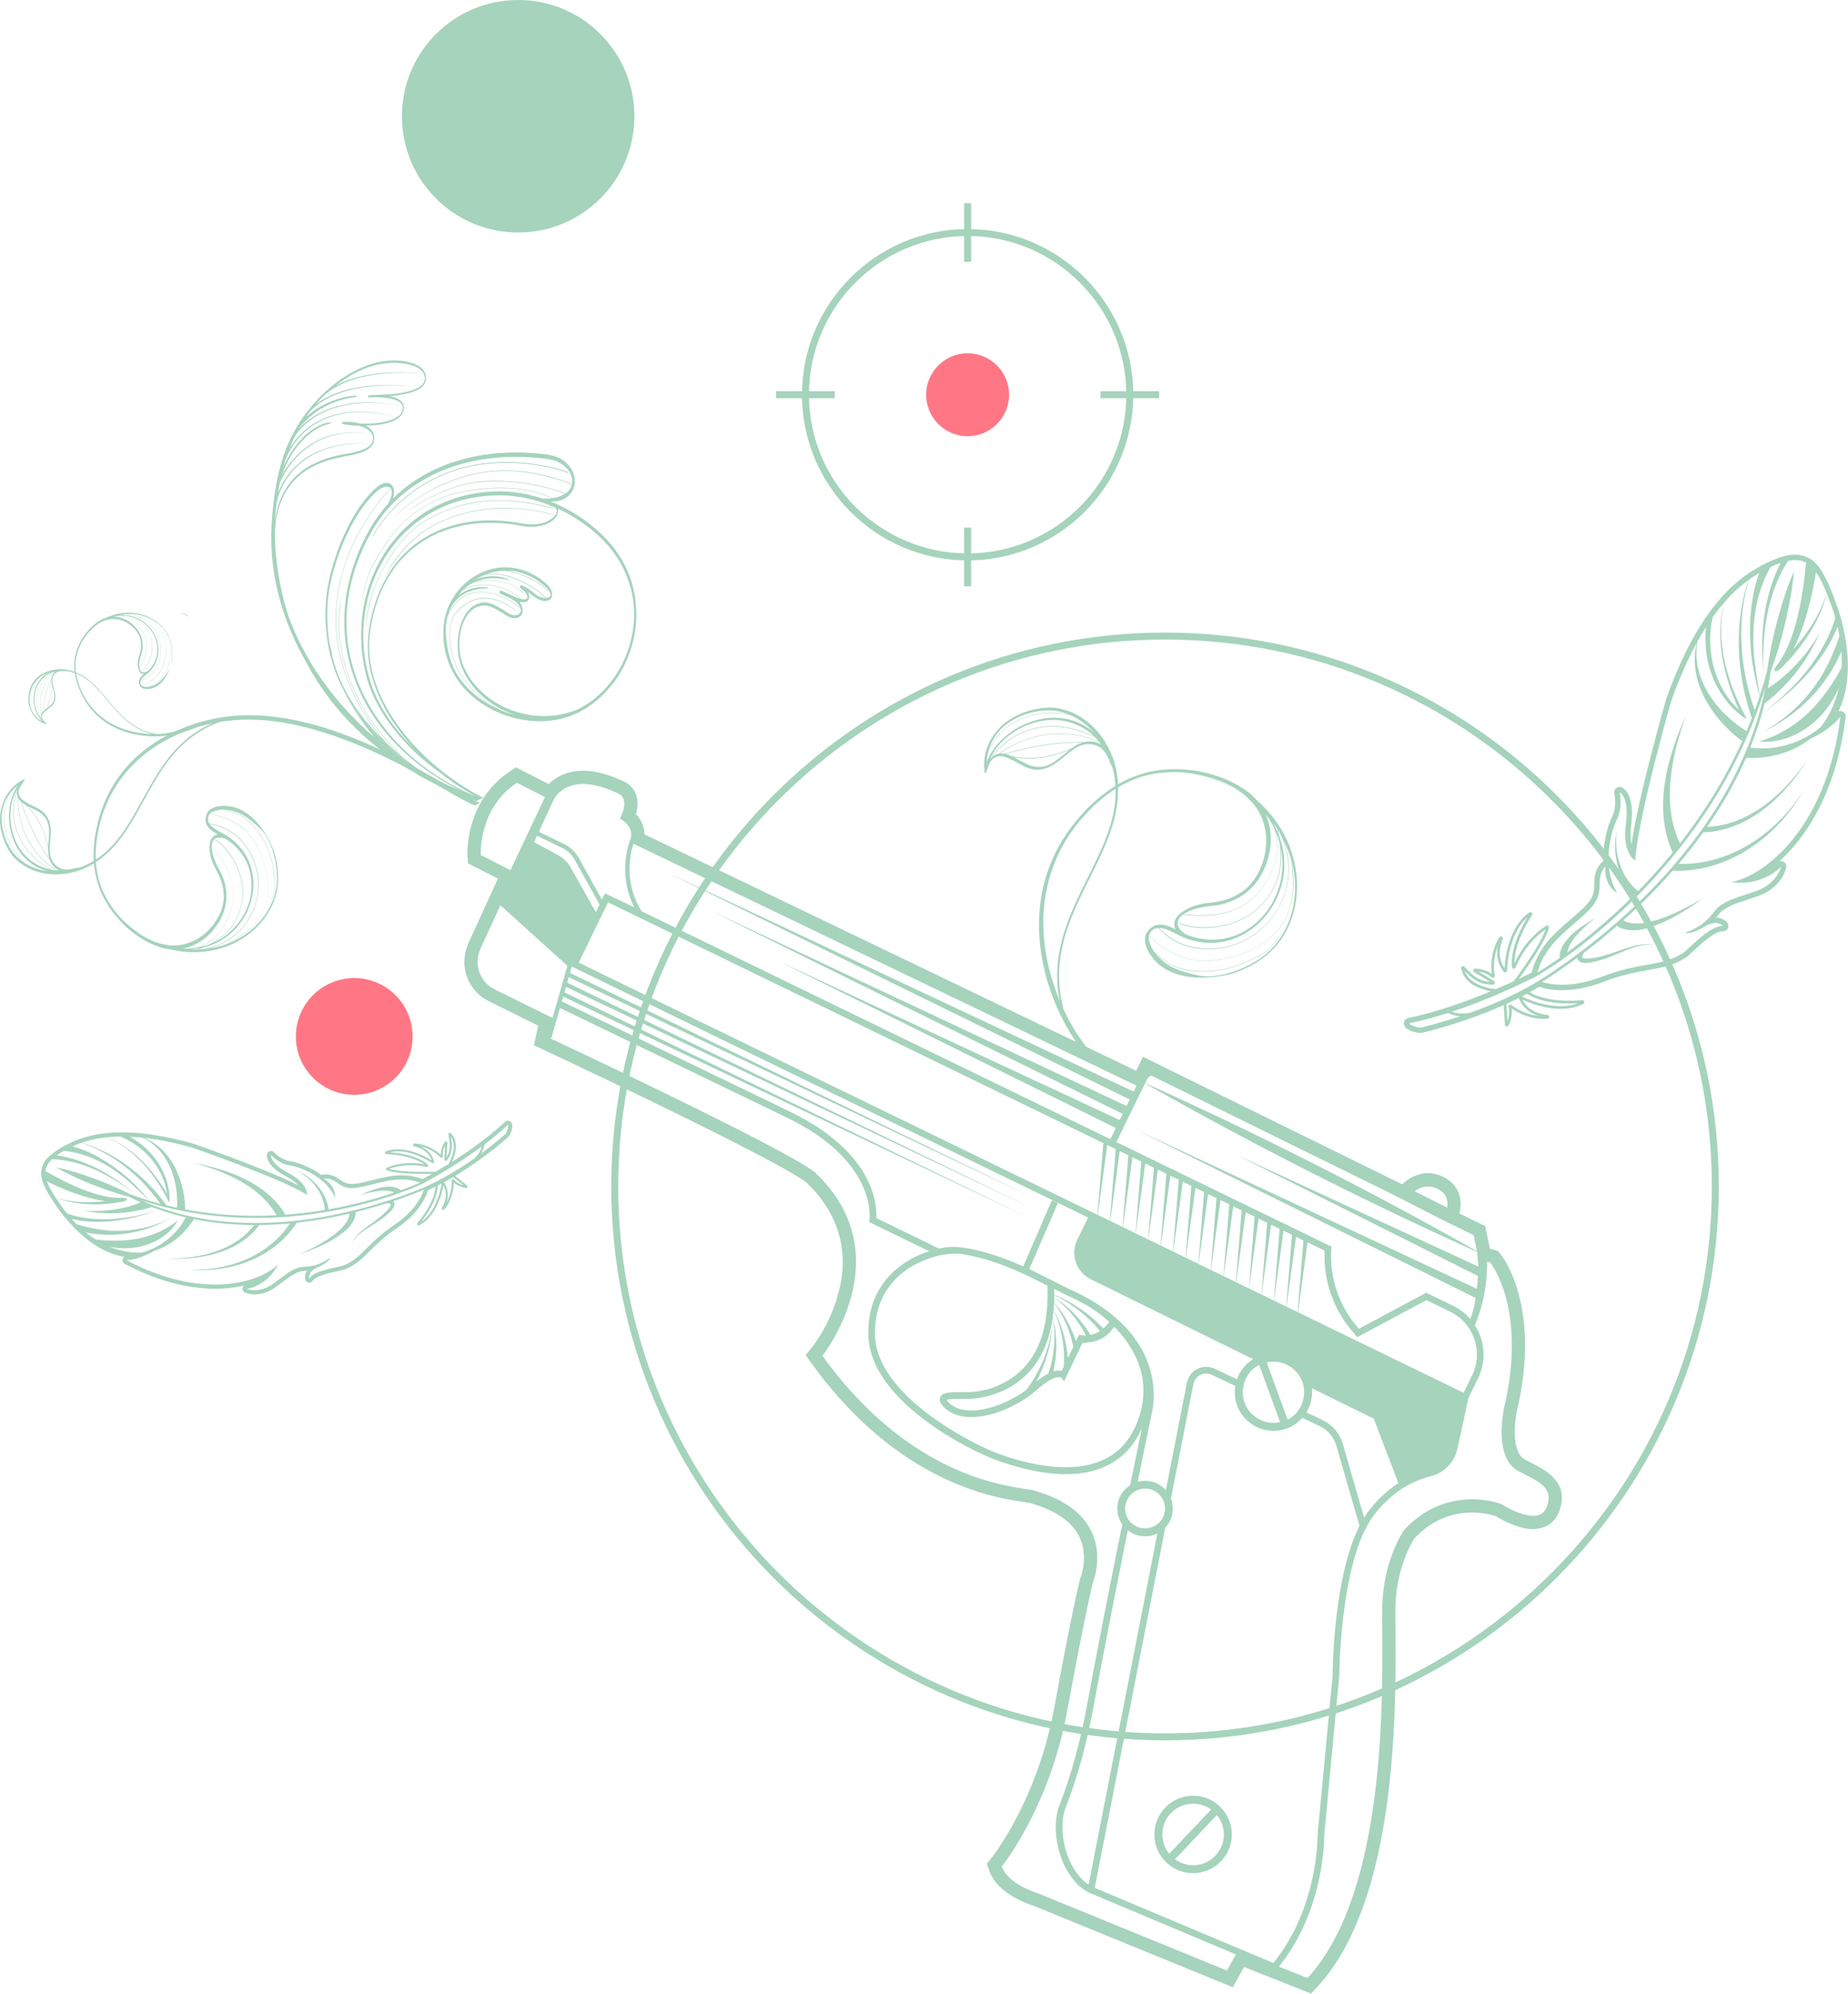 <?xml version="1.0" encoding="UTF-8"?>
<svg id="Calque_2" data-name="Calque 2" xmlns="http://www.w3.org/2000/svg" viewBox="0 0 486.32 524.55">
  <defs>
    <style>
      .cls-1 {
        fill: #a5d3bc;
      }

      .cls-2 {
        fill: #ff7784;
      }
    </style>
  </defs>
  <g id="Calque_1-2" data-name="Calque 1">
    <g>
      <g>
        <path class="cls-1" d="M108.15,129.84c3.84-2.91,8.21-5.08,12.84-6.41,4.24-1.22,8.67-1.73,13.08-1.66,2.21.04,4.41.22,6.59.54,2.38.34,4.78.81,7.09,1.52.59.18,1.17.39,1.74.62.09.04.12-.17.04-.2-2.29-.93-4.78-1.47-7.21-1.89-2.19-.38-4.4-.63-6.62-.74-4.42-.22-8.88.14-13.19,1.2-4.69,1.15-9.16,3.15-13.12,5.91-3.11,2.16-5.9,4.77-8.26,7.74-.75.94-1.45,1.91-2.09,2.92-.3.48-.61.96-.86,1.47-.01.02-.02.05-.03.07-.04.08.04.24.1.11.62-1.25,1.49-2.48,2.33-3.61,2.15-2.86,4.72-5.42,7.57-7.58Z"/>
        <path class="cls-1" d="M90.57,174.47c1.14,4.28,2.96,8.51,5.42,12.56,4.19,6.9,8.84,10.97,8.88,11.01l.07-.08s-4.68-4.1-8.86-10.99c-2.45-4.05-4.27-8.26-5.41-12.53-1.42-5.34-1.76-10.77-1.02-16.16h-.1c-.74,5.38-.4,10.83,1.03,16.18Z"/>
        <path class="cls-1" d="M93.42,190.77c.95.94,1.92,1.86,2.91,2.74-2.18-1.99-4.27-4.09-6.23-6.29,1.07,1.22,2.17,2.4,3.32,3.54Z"/>
        <path class="cls-1" d="M93.45,186.55c-.65-.93-1.26-1.88-1.84-2.85.84,1.55,1.83,3.2,2.99,4.92,1.6,2.37,3.17,4.36,4.38,5.81,2.88,2.45,5.92,4.72,9.09,6.78-2.68-2.07-5.27-4.25-7.69-6.61-2.53-2.47-4.89-5.14-6.93-8.04Z"/>
        <path class="cls-1" d="M48.87,161.62c-.55-.17-1.1-.32-1.66-.45.87.31,1.71.69,2.52,1.12-.28-.22-.57-.45-.86-.66Z"/>
        <path class="cls-1" d="M0,215.15c-.08,2.97.79,5.95,2.28,8.51,1.72,2.97,4.76,4.95,8.03,5.83,3.7,1,7.72.65,11.27-.76,1.09-.43,2.14-.96,3.14-1.57.17,2.12.62,4.18,1.32,6.14h-.01c.12.34.27.74.47,1.21h0c.12.29.25.57.38.86.99,2.08,2.72,4.96,5.6,7.8.2.19.41.39.62.58.25.25.52.48.78.71,1.89,1.62,3.68,2.74,5.18,3.5.24.12.49.25.74.36.09.04.18.08.27.12.43.19.87.37,1.32.53h0c.74.27,1.29.42,1.59.49h.01c.08.01.17.04.25.06.37.08.75.13,1.13.18,4.18,1.06,8.59,1.13,12.81.07,7.63-1.9,14.37-7.89,15.77-15.81.32-2.01.27-3.95.09-5.53,0-.08-.02-.15-.03-.23-.02-.16-.04-.31-.06-.46-.06-.42-.13-.84-.22-1.25-.05-.26-.11-.52-.17-.78h0c-.04-.16-.07-.29-.1-.42,0,0,0,0,0,0-.14-.56-.31-1.1-.49-1.64-2.37-5.8-5.35-8.65-7.6-10.04-.08-.04-.16-.09-.24-.14,0,0,0,0,0,0-.22-.13-.44-.25-.64-.35h0s-.06-.03-.1-.05c-.04-.02-.09-.04-.13-.06-1.51-.75-3.03-.95-4.12-.96,0,0,0,0,0,0-.19,0-.37,0-.54,0-.07,0-.14,0-.2,0-.24.01-.43.03-.56.05,0,0-.02,0-.02,0-.12.02-.2.03-.2.03h.01c-.15.03-.31.05-.46.08-.62.14-1.24.36-1.77.73-.22.15-.43.33-.6.54-.29.36-.45.78-.57,1.23-.11.42-.16.86-.12,1.29h0s0,0,0,0c.01.14.03.28.07.41,0,0,0,0,0,0,.11.45.44,1.21,1.39,2,.57.46,1.2.83,1.85,1.17-.34.03-.68.12-.98.31-.49.31-.81.78-1.02,1.31h-.01c-.06.16-.12.37-.17.64,0,0,0,0,0,.01-.1.53-.15,1.31-.03,2.37.03.2.06.39.1.58h0c.02.12.05.26.09.41h0c.24.97.61,1.92,1.05,2.83.48.92,1.06,1.93,1.53,3.14.15.36.28.72.4,1.1.1.34.18.69.25,1.03h-.01c.03.15.06.29.08.44h.01c.08.48.13.97.15,1.49,0,0,.35,2.06-.92,4.99,0,0,0,0,.01,0-.05.13-.1.25-.16.38-.05.11-.1.21-.15.31,0,.01-.03.07-.05.09-.03.05-.05.1-.08.15-.11.21-.23.42-.36.63-.05.09-.11.17-.17.25-.07.12-.14.24-.22.36h-.02c-.16.24-.32.5-.49.73-.04.06-.09.12-.13.18.04-.06-.06.07-.07.09-.08.11-.17.21-.26.32-.17.21-.35.42-.54.62-.37.4-.76.79-1.17,1.15-1.56,1.37-3.49,2.43-5.55,2.93-1.45.35-2.92.43-4.37.26l.06-.04c-.59-.06-1.21-.17-1.84-.33h-.02s-.1-.02-.14-.04c-2.45-.64-5.2-2.06-8.33-4.77-.06-.05-.11-.1-.17-.14-.13-.12-.26-.22-.39-.34-.12-.11-.24-.22-.36-.33-.17-.16-.33-.32-.5-.48-.12-.12-.24-.24-.36-.36-.43-.44-.85-.89-1.25-1.36h.01c-.09-.11-.18-.22-.27-.32h0c-.1-.11-.18-.24-.28-.36-.13-.16-.25-.32-.37-.48-.12-.16-.24-.32-.35-.48-3.16-4.41-3.8-8.27-3.8-8.27-.3-1.25-.48-2.51-.57-3.77,1.41-.92,2.71-1.99,3.9-3.19,2.08-2.1,3.79-4.54,5.33-7.05,1.61-2.62,3.04-5.35,4.54-8.03,1.53-2.73,3.11-5.45,4.98-7.97,1.91-2.57,4.13-4.92,6.72-6.82,1.38-1.01,2.85-1.89,4.39-2.64.9-.44,1.83-.81,2.76-1.16,1.32-.22,2.65-.38,3.98-.48,8.78-.66,17.6,1.24,25.87,4.07,5.71,1.96,11.24,4.4,16.63,7.13h0s.07.03.17.09c.65.33,1.29.66,1.94,1-.01,0-.03,0-.04,0,.58.31,1.26.68,2.01,1.08.02,0,.04,0,.07,0,1.13.61,2.26,1.23,3.38,1.86,1.04.59,2.07,1.2,3.1,1.81.03.02.06.04.09.05,2.95,1.72,5.02,2.93,7.04,4,0,0,.01,0,.01,0,.55.28,1.1.56,1.66.83v.03c.13.07.27.13.41.2v-.03c.25.12.51.23.76.35.45-.24.92-.47,1.39-.69-.45-.21-.89-.41-1.34-.62h.05s0,0,0,0c-.33-.15-.63-.3-.91-.43-.02,0-.03,0-.05,0-.31-.15-.61-.32-.92-.47-1.26-.62-1.92-.98-1.92-.98-.84-.45-1.67-.93-2.49-1.42l-.67-.4c-.53-.32-1.07-.64-1.6-.95-1.91-1.13-3.84-2.24-5.79-3.31,0,0,.01,0,.02,0-.76-.41-1.45-.78-2.06-1.11,0,0,0,0,0,0-1.21-.65-2.43-1.3-3.66-1.92-8.18-4.16-16.75-7.75-25.72-9.8-4.38-1-8.86-1.63-13.35-1.66-4.28-.03-8.52.54-12.65,1.66-7.87,2.15-15.31,6.34-20.56,12.67-2.73,3.29-4.81,7.1-6.15,11.16-1.34,4.08-2.11,8.52-1.88,12.83-1.15.7-2.36,1.29-3.62,1.75-.1.02-.19.04-.3.04-.15,0-.29,0-.43.03-.31.04-.62.16-.93.23-.3.07-.61.13-.92.17-.59.08-1.19.09-1.77-.02-1.19-.23-2.19-.97-2.82-2-.25-.4-.41-.8-.54-1.28-.02-.06-.03-.12-.05-.18,0-.03-.01-.05-.02-.08,0-.01,0-.02,0-.02,0,0,0-.01,0-.03-.02-.12-.04-.23-.06-.35-.04-.24-.06-.48-.08-.72,0-.07,0-.13-.01-.2,0-.03,0-.06,0-.08,0,0,0-.01,0-.02,0,0,0,0,0,0,0-.12,0-.25,0-.37,0-.25,0-.51.02-.76.03-.51.07-1.01.11-1.52.09-1.04.17-2.08.09-3.12-.07-1.02-.32-2.03-.83-2.92-.55-.96-1.39-1.7-2.34-2.24-1.12-.63-2.31-1.11-3.4-1.79-.48-.3-.97-.65-1.33-1.1-.16-.2-.29-.42-.37-.63-.02-.06-.04-.13-.06-.19,0-.01-.02-.08,0-.04-.01-.05-.02-.1-.04-.15-.04-.14-.06-.29-.07-.45,0-.01,0-.02,0-.02,0,0,0,0,0,0,0-.02,0-.04,0-.05,0-.02,0-.03,0-.05.02-.16.03-.25.03-.25h0s0,0,0,0c0,.02.01-.07.02-.09,0-.03.01-.07.02-.1,0-.04.02-.08.03-.12,0-.02.03-.09.02-.07.08-.25.21-.53.35-.78.16-.28.35-.54.54-.81.09-.13.18-.26.28-.38.09-.13.17-.27.25-.4.05-.08.08-.21.03-.3-.04-.08-.12-.08-.18-.02-.05.05-.11.1-.16.15-.82.36-1.51.84-2.18,1.43-2.46,2.17-3.83,5.31-3.92,8.57ZM50.36,249.82c.92-.07,1.83-.21,2.72-.41-.33.14-.67.28-1,.42-.57.02-1.15.02-1.72,0ZM55.21,214.12s.09-.09.13-.13c.02-.02.04-.04.07-.06-.1.09-.02.01,0,0,.22-.17.46-.31.71-.42.03-.01.06-.03.09-.04.01,0,.06-.02.07-.03.07-.03.14-.05.21-.08.16-.05.32-.1.48-.14.36-.09.72-.14,1.08-.18.29-.03.53-.03.78-.03.14.04.29.09.43.13,1,.26,2,.52,2.96.9.98.39,1.87.94,2.68,1.61,1.62,1.33,2.95,3.04,4.06,4.81,1.16,1.85,1.96,3.91,2.5,6.02.27,1.06.47,2.14.62,3.22.07.53.13,1.07.18,1.61.05.52.09,1.04.08,1.56-.03,1.91-.77,3.67-1.49,5.41,0,.01,0,.03.02.01.1-.22.2-.44.3-.66.75-1.71,1.33-3.52,1.23-5.41-.11-2.19-.46-4.39-1.06-6.5-.6-2.1-1.48-4.14-2.71-5.95-1.19-1.74-2.54-3.42-4.26-4.67-1.55-1.12-3.4-1.66-5.25-2.09.04,0,.07,0,.1,0,.45.03.9.09,1.34.18.99.2,1.98.54,2.87.99,1.1.55,2.08,1.28,3.03,2.06.53.44,1.05.88,1.54,1.36.06.06.13.12.19.18h0s.61.53,1.15,1.25h0c.06.08.13.16.19.24.02.03.04.02.06.01,1.56,2.37,2.53,5.13,2.98,7.94.35,2.17.48,4.4.1,6.57-.36,2.05-1.12,4.02-2.2,5.81-2.12,3.54-5.38,6.36-9.12,8.09-.5.23-1.01.44-1.53.64.16-.08.32-.17.48-.25,1.53-.82,3.04-1.75,4.42-2.81,1.35-1.04,2.54-2.24,3.5-3.66,1.55-2.3,2.35-4.99,2.4-7.76.06-2.75-.56-5.48-1.54-8.04-1.13-2.96-2.67-5.92-5.18-7.93-.65-.52-1.35-.96-2.08-1.37-.7-.4-1.42-.77-2.16-1.1-1.43-.63-2.94-1.11-4.49-1.26,0,0,.02-.02.02-.03ZM55.1,216.71c-.09-.14-.17-.28-.22-.42-.03-.08-.06-.16-.08-.24,0-.03-.02-.07-.03-.1,0,0,0,0,0-.01,0,0,0-.02,0-.03-.01-.07-.02-.14-.03-.22,0-.04,0-.07,0-.11,0,0,0,0,0-.01,0,0,0-.01,0-.03.01-.34.06-.57.17-.89.03-.08.06-.16.1-.23.02-.04.04-.07.06-.11.01-.02.03-.04.04-.07,0,0,.01-.01.02-.02.33.04.66.08.99.15,1.58.3,3.1.89,4.54,1.61,1.45.73,2.86,1.57,4.04,2.7,1.17,1.12,2.1,2.47,2.86,3.9.71,1.33,1.32,2.71,1.81,4.13.89,2.57,1.39,5.31,1.18,8.03-.22,2.88-1.29,5.63-3.12,7.87-2.1,2.57-5.04,4.19-7.87,5.83-1.5.53-3.05.91-4.63,1.13.83-.23,1.64-.5,2.43-.82.86-.35,1.7-.75,2.5-1.24.67-.41,1.31-.87,1.92-1.37,1.19-.98,2.24-2.13,3.13-3.39.88-1.26,1.6-2.64,2.12-4.09.52-1.45.85-2.96.98-4.49.13-1.55.04-3.12-.25-4.65-.31-1.57-.83-3.09-1.54-4.52-.71-1.42-1.61-2.75-2.68-3.91-1.08-1.17-2.35-2.17-3.75-2.92-1.44-.77-3.01-1.28-4.64-1.47,0,0,0,0,0,0ZM56.79,218.24c-.53-.34-1.07-.73-1.48-1.23-.05-.07-.1-.14-.15-.21.37.06.75.13,1.11.21,1.57.35,3.06.99,4.41,1.86,1.32.85,2.48,1.93,3.47,3.15.99,1.23,1.81,2.61,2.42,4.07.62,1.46,1.04,3.01,1.24,4.59.2,1.53.18,3.1-.05,4.63-.23,1.51-.65,2.98-1.26,4.38-.62,1.41-1.42,2.74-2.39,3.94-.97,1.2-2.1,2.26-3.37,3.15-1.46,1.03-3.1,1.79-4.79,2.35-.77.25-1.55.45-2.34.61-.41.04-.83.06-1.25.08.46-.18.91-.36,1.37-.56.9-.24,1.78-.54,2.64-.91,2.26-.99,4.3-2.47,5.93-4.32,1.58-1.78,2.79-3.89,3.53-6.16.73-2.24,1.02-4.61.77-6.96-.25-2.34-1.04-4.62-2.35-6.58-.69-1.04-1.51-1.98-2.43-2.82-.49-.44-1-.85-1.54-1.23-.53-.38-1.1-.69-1.68-1-.62-.33-1.23-.66-1.82-1.04ZM55.72,222.76c0-.16.01-.31.03-.47,0-.04,0-.08.01-.12,0-.01,0-.02,0-.04.01-.08.03-.15.04-.22.02-.07.04-.14.05-.21,0,0,0,0,0,0,0,0,0,0,0-.01.01-.03.02-.06.03-.09.03-.07.05-.13.08-.2,0-.01.01-.02.01-.03,0,0,0,.01-.01.02,0,0,0-.02.01-.03,0,0,0,0,0-.01,0-.02.02-.04.03-.05.03-.06.07-.12.11-.17.02-.02.03-.05.05-.07,0,0,0,0,0,0,0,0,0,0,0,0,.09-.09.16-.18.26-.27,0,0,.02-.01.03-.02.03-.02.05-.04.08-.06.05-.03.09-.06.14-.09.06-.03.11-.06.17-.09,0,0,0,0,0,0,.01,0,.02,0,.03-.01.03-.01.06-.02.09-.03.55-.18,1.13-.15,1.69-.01.24.06.47.13.7.21,1.99,1.21,3.7,2.93,4.89,4.92,1.18,1.98,1.82,4.22,1.94,6.51.12,2.26-.29,4.55-1.14,6.67-.88,2.2-2.22,4.21-3.92,5.87-1.5,1.47-3.28,2.66-5.21,3.49,1.02-.58,1.99-1.23,2.89-1.99,1.03-.88,1.95-1.89,2.68-3.04.66-1.02,1.2-2.13,1.6-3.28.74-2.12.99-4.38.76-6.61-.24-2.25-.95-4.44-2-6.44-.62-1.18-1.37-2.31-2.23-3.34-.42-.5-.88-.98-1.36-1.41-.52-.47-1.08-.92-1.71-1.23-.02-.01-.04.04-.02.05.27.22.55.43.83.64,1.07.81,2,1.78,2.79,2.86.75,1.01,1.41,2.09,1.95,3.23.96,2.01,1.58,4.19,1.71,6.42.13,2.23-.24,4.46-1.09,6.53-.48,1.16-1.09,2.28-1.84,3.28-.82,1.09-1.81,2.03-2.89,2.85-.96.72-1.99,1.33-3.05,1.88-.08.03-.15.06-.23.09-.8.27-1.62.48-2.45.64.68-.24,1.34-.51,1.97-.85,1.08-.57,2.03-1.33,2.86-2.23,1.4-1.54,2.51-3.35,3.27-5.29.76-1.94,1.18-4.04,1.11-6.13-.07-2.22-.76-4.34-1.77-6.31-.54-1.06-1.17-2.08-1.86-3.05-.65-.92-1.36-1.83-2.16-2.63,0,0,0,0-.01,0ZM49.74,249.15c2.08-.7,3.95-1.91,5.49-3.47.8-.81,1.48-1.72,2.11-2.66.56-.84,1.03-1.74,1.39-2.68.74-1.92,1.03-4,.79-6.04-.12-1.06-.35-2.04-.71-3.05-.18-.53-.4-1.04-.64-1.54-.25-.53-.55-1.03-.83-1.55-.51-.96-.95-1.97-1.25-3.01-.13-.45-.22-.8-.29-1.26-.03-.2-.05-.39-.07-.59,0-.1-.01-.2-.02-.3,0-.02,0-.03,0-.05,0-.04,0-.08,0-.12.17.2.34.4.51.61,1.5,1.75,2.81,3.69,3.79,5.79.47,1.01.86,2.07,1.11,3.16.23,1.01.33,2.05.31,3.09-.04,2.09-.55,4.16-1.39,6.06-.83,1.87-1.99,3.67-3.48,5.1-.9.87-1.96,1.55-3.11,2.06-.61.27-1.25.5-1.89.7-.29.04-.57.08-.86.11-.89.09-1.77.11-2.66.1.57-.1,1.13-.24,1.69-.43ZM26.02,217.89c1.76-8.23,6.47-15.45,13.28-20.39,4.87-3.53,10.61-5.93,16.54-7.17-2.43,1.04-4.69,2.42-6.73,4.12-2.38,1.99-4.4,4.36-6.18,6.89-1.77,2.52-3.29,5.19-4.78,7.88-1.45,2.63-2.88,5.29-4.5,7.83-1.55,2.44-3.3,4.77-5.41,6.74-.93.87-1.95,1.66-3.02,2.36-.12-2.76.21-5.55.79-8.26ZM4.8,225.79c-1.18-1.07-2.08-2.37-2.77-3.8-1.26-2.61-1.92-5.64-1.44-8.52.25-1.53.82-2.98,1.69-4.26.07-.1.14-.2.22-.3-.19.43-.39.87-.56,1.31-.29.71-.51,1.44-.65,2.2-.26,1.35-.32,2.73-.2,4.09.13,1.37.44,2.72.92,4.01.48,1.29,1.12,2.52,1.9,3.65.73,1.05,1.57,2.03,2.54,2.87-.58-.37-1.14-.79-1.65-1.26ZM10.36,213.72c.46.3.88.66,1.23,1.07.18.2.34.42.48.65.13.21.25.44.34.64.1.23.18.47.25.71.08.27.11.41.15.69.04.25.07.5.08.75,0,.12.01.24.02.36,0,.02,0,.06,0,.07,0,.03,0,.06,0,.09,0,.06,0,.13,0,.19,0,1.04-.12,2.08-.19,3.12-.02.28-.04.55-.05.83-.68-3.42-1.9-5.99-3.04-7.77-.22-.34-.43-.66-.64-.94-.67-.92-1.33-1.64-1.87-2.17,1.07.59,2.21,1.05,3.23,1.71ZM6.73,211.79c1.66,1.52,4.78,5.14,5.95,11.62,0,.58.02,1.16.11,1.73.04.26.1.51.18.76-3.9-5.25-6.47-12.22-7.38-14.92.35.31.75.58,1.14.81ZM5.42,210.82c.87,2.6,3.54,9.98,7.64,15.39.22.61.54,1.17.98,1.66.45.5.98.88,1.57,1.14-.02,0-.04,0-.06,0-.25,0-.5-.01-.75-.03l.05-.08c-6.12-3.87-8.5-9.32-9.42-13.22-.54-2.28-.65-4.3-.64-5.69.16.3.37.58.62.82ZM4.45,208.4c0,.17,0,.35.02.52.03.18.08.37.12.52.03.12.07.23.11.34-.02,1.4.07,3.52.64,5.93.92,3.91,3.31,9.4,9.45,13.28-.04,0-.07,0-.11,0-.38-.03-.75-.08-1.12-.15-2.85-1.63-5.13-3.58-6.76-5.81-1.54-2.09-2.53-4.44-2.94-6.97-.71-4.31.52-7.7.53-7.73l-.1-.04s-1.25,3.45-.54,7.79c.42,2.55,1.42,4.9,2.96,7.01,1.6,2.17,3.8,4.08,6.55,5.69-.08-.02-.17-.03-.25-.05-1.1-.25-2.16-.65-3.14-1.19-1.92-1.05-3.58-2.57-4.75-4.42-1.11-1.74-1.82-3.73-2.16-5.76-.34-2.05-.3-4.16.17-6.17.23-.96.57-1.93,1.01-2.81.14-.27.29-.54.45-.8-.08.27-.14.54-.15.82ZM4.74,206.58c-1.08,1.54-1.77,3.38-2.1,5.22-.39,2.14-.35,4.36.09,6.49.44,2.08,1.25,4.11,2.48,5.85,1.31,1.85,3.12,3.34,5.17,4.29.75.35,1.54.62,2.35.81-1.22-.15-2.43-.43-3.6-.86-.88-.33-1.73-.74-2.53-1.24-.1-.09-.2-.19-.29-.28-.98-.98-1.88-2.01-2.63-3.18-.74-1.14-1.34-2.38-1.77-3.67-.44-1.29-.71-2.64-.79-4-.08-1.38.03-2.78.34-4.13.26-1.13.77-2.17,1.22-3.23.61-.77,1.32-1.44,2.06-2.08Z"/>
        <path class="cls-1" d="M161.39,179.79c2.7-3.58,4.57-7.8,5.46-12.19.94-4.6.81-9.42-.49-13.94-1.43-5-4.27-9.45-8.01-13.04-3.88-3.73-8.51-6.7-13.51-8.68.2,0,.39,0,.59,0,1.2-.02,2.38-.28,3.41-.92,1.2-.74,1.99-1.91,2.29-3.23,0,0,0,0,0-.01.14-.6.17-1.23.1-1.86-.24-2.12-1.6-3.95-3.4-5.04-1.11-.68-2.38-1.08-3.67-1.26-1.81-.25-3.63-.41-5.46-.5-6.71-.33-13.52.44-19.88,2.62-5.73,1.96-11.06,5.11-15.37,9.38.25-.8.35-1.66.17-2.47-.17-.75-.66-1.39-1.44-1.56-.72-.16-1.47.11-2.11.47-.49.28-.94.64-1.36,1.02-.81.74-1.56,1.54-2.26,2.38-1.13,1.36-2.14,2.81-3.05,4.32-1.96,3.24-3.53,6.71-4.78,10.27-1.19,3.38-2.13,6.88-2.61,10.44-.5,3.65-.46,7.41-.04,11.07.41,3.57,1.26,7.1,2.58,10.45.51,1.29,1.08,2.55,1.71,3.77,1.32,2.8,2.85,5.32,4.23,7.37,1.43,2.12,2.84,3.94,3.99,5.33-5.9-5.09-11.13-10.97-15.37-17.49-2.9-4.46-5.32-9.23-7.15-14.21-1.54-4.75-2.61-9.66-3.17-14.61-.27-2.4-.43-4.81-.47-7.24.11-2.74.54-5.48,1.48-8.05,1.26-3.45,3.52-6.4,6.57-8.47,3.36-2.27,7.26-3.27,11.19-3.98,2.61-.47,7.08-1.31,6.95-4.79-.06-1.51-.99-2.51-2.26-3.16,2.24-.03,4.58-.23,6.7-.99,1.56-.56,3.07-1.54,3.34-3.3.27-1.79-1.21-2.77-2.74-3.22-.35-.1-.7-.18-1.06-.25.72-.05,1.43-.12,2.15-.22,1.45-.2,2.92-.47,4.3-.99,1.03-.39,2.13-.96,2.73-1.93.57-.91.56-2.06.14-3.04-.5-1.18-1.71-1.89-2.86-2.32-3.64-1.38-8.06-1.01-11.69.2-4.27,1.42-8.32,4.11-11.62,7.14-.32.29-.62.59-.92.89-.36.32-.71.66-1.04,1.01,0,0,.01,0,.03.02-.22.24-.44.48-.66.72-.8.88-1.56,1.78-2.28,2.72-.04.04-.08.08-.12.13,0,0,0,0,.01.01-2.55,3.35-4.57,7.08-5.95,11.09-2.04,5.93-2.87,12.28-3.23,18.51-.69,12.07,2.46,24.07,8.29,34.6.07.13.15.25.22.38,2.11,4.13,4.62,8.06,7.5,11.71,4.95,6.25,10.95,11.61,17.61,15.98,1.5.99,3.04,1.92,4.61,2.8-.1-.03-.2-.06-.31-.08,1.45.84,2.88,1.62,4.29,2.32.03,0,.06.02.09.02.38.2.76.39,1.14.59,3.86,1.87,7.46,3.25,10.41,4.25.62-.27,1.24-.54,1.86-.79-.85-.45-1.7-.91-2.53-1.38-.42-.23-.82-.48-1.23-.73-.04,0-.08-.03-.12-.04-1.86-1.12-3.57-2.32-4.74-3.17,0,0-.01-.01-.02-.02-3.2-2.31-6.19-4.92-8.91-7.78-2.96-3.12-5.61-6.56-7.73-10.31-2.01-3.57-3.56-7.43-4.29-11.47-.36-1.99-.53-4.01-.46-6.03.08-2.53.54-5.03,1.15-7.48,1.3-5.16,3.6-10.12,7.15-14.12,3.11-3.51,7.06-6.16,11.46-7.78,4.43-1.63,9.19-2.23,13.9-2.02,1.21.05,2.43.16,3.63.31,1.26.16,2.5.44,3.75.6,2.04.25,4.23.08,6.1-.84,1.16-.58,2.36-1.55,2.57-2.91.05-.34.03-.65-.05-.94.83.39,1.64.79,2.44,1.23,5.02,2.75,9.71,6.56,12.93,11.33,2.63,3.9,4.23,8.43,4.6,13.12.34,4.4-.39,8.87-2.04,12.97-1.6,3.98-4.08,7.63-7.29,10.5-1.77,1.58-3.77,2.91-5.92,3.9-.24.08-.48.17-.72.24-1.16.37-2.32.72-3.53.93-2.46.43-4.96.48-7.43.14-4.97-.69-9.75-2.9-13.36-6.4-1.81-1.75-3.3-3.81-4.35-6.1-1.05-2.29-1.39-4.82-1.21-7.31.17-2.38.8-4.89,2.28-6.82,1.1-1.43,2.78-2.46,4.82-2.19.36.05.71.15,1.05.27,1.48.56,2.81,1.43,4.13,2.3,1.02.67,2.47,1.11,3.55.31.93-.69.94-2.01.5-2.98-.16-.35-.36-.67-.6-.96.13.03.27.07.4.1.69.13,1.58.13,1.99-.55.37-.61.21-1.4-.07-2-.01-.02-.03-.05-.04-.07.57.41,1.11.87,1.68,1.27.99.7,2.34,1.33,3.58.97,1.01-.3,1.26-1.42,1-2.33-.37-1.31-1.52-2.21-2.55-3.01-3.59-2.79-8.12-4.04-12.6-3.12-4.09.84-7.75,3.36-10.18,6.73-1.24,1.72-2.15,3.67-2.68,5.72-.63,2.48-.66,5.14-.32,7.67.69,5.13,3.27,9.81,7.12,13.25,3.74,3.35,8.48,5.53,13.41,6.41,4.66.83,9.55.45,13.91-1.47,3.99-1.76,7.4-4.65,10.02-8.12ZM143.63,157.3c-.57-.62-1.19-1.2-1.85-1.73-.64-.51-1.32-.95-2.02-1.36-1.15-.68-2.35-1.29-3.58-1.82-1.23-.52-2.51-.95-3.83-1.2-1.3-.25-2.63-.34-3.94-.16-.18.02-.36.05-.54.09,1.48-.56,3.04-.89,4.63-.96.95.1,1.89.29,2.81.54,2.03.55,4.02,1.36,5.83,2.42,1.26.74,2.31,1.77,3.47,2.65.02.02.03-.04.02-.06-.52-.45-1.02-.93-1.55-1.37-.51-.43-1.05-.84-1.62-1.18-.85-.51-1.74-.96-2.65-1.36-1.75-.76-3.6-1.37-5.49-1.65.63,0,1.25.05,1.88.14,2.23.32,4.35,1.19,6.22,2.43.52.34,1.02.71,1.5,1.11.56.46,1.13.92,1.53,1.54.23.34.51.84.42,1.27-.07.35-.41.53-.73.61-.15.04-.31.05-.48.06ZM137.03,157.56s0-.01,0-.01c-.4-.42-.87-.78-1.34-1.11-.47-.33-.97-.64-1.48-.91-1.02-.54-2.1-.94-3.21-1.22-1.12-.28-2.27-.43-3.42-.45-1.15-.02-2.33.07-3.45.33-.7.16-1.36.44-2,.77.23-.2.46-.39.7-.57.43-.33.88-.62,1.35-.87.2-.11.41-.21.62-.31,1.47-.36,2.99-.52,4.5-.47,2.24.08,4.5.63,6.43,1.79.54.32,1.05.69,1.53,1.11.47.41.89.88,1.3,1.36.01.01.02-.02.01-.03-.65-.91-1.53-1.68-2.46-2.29-.94-.62-1.98-1.08-3.06-1.41-2.16-.66-4.48-.78-6.71-.45-.35.05-.69.12-1.04.19,1.62-.65,3.37-.93,5.12-.89,1.19.03,2.38.23,3.53.53.05.01.06-.11.02-.13-2-.94-4.29-1.1-6.44-.72-.87.15-1.72.41-2.53.76.76-.47,1.56-.88,2.38-1.22.19-.05.39-.09.59-.12,1.28-.22,2.6-.19,3.88.02,1.33.22,2.62.62,3.87,1.13,1.24.5,2.43,1.1,3.59,1.76.63.36,1.27.73,1.86,1.16.79.57,1.49,1.23,2.19,1.9.05.05.1.1.16.15-.41,0-.83-.1-1.19-.22-.62-.22-1.18-.59-1.7-.98-1.08-.81-2.09-1.76-3.43-2.14-.39-.11-.47.67-.18.82.73.38,1.38,1.04,1.68,1.82.08.21.18.51.05.72-.18.29-.63.33-.94.33-.26,0-.52-.04-.78-.09ZM136.93,159.91c-2.27-1.86-4.78-3.15-7.46-3.83-4.84-1.22-7.88.75-9.59,2.62-.88.96-1.5,1.99-1.91,2.81.12-.36.26-.72.42-1.07.39-.86.91-1.7,1.55-2.4.67-.72,1.44-1.35,2.3-1.83.83-.47,1.73-.81,2.66-1.03.95-.22,1.9-.31,2.87-.34.12,0,.24,0,.37,0,.11,0,.23-.04.34-.06.03,0,.03-.07,0-.08-.11-.04-.22-.1-.33-.11-.13-.02-.27-.04-.4-.06-.24-.03-.48-.04-.73-.05-.49-.01-.98.02-1.47.08-.97.12-1.92.4-2.8.81-.72.33-1.4.76-2.02,1.27.11-.15.22-.29.33-.44.18-.24.36-.5.56-.74.06-.07.13-.14.19-.21.6-.33,1.21-.64,1.87-.84.59-.18,1.2-.27,1.81-.35.56-.07,1.13-.11,1.69-.11,2.28-.02,4.57.48,6.62,1.47.57.28,1.13.6,1.66.95.53.36,1.02.77,1.52,1.17-.68-.15-1.34-.45-1.96-.71-.17-.07-.34-.16-.51-.23-.17-.09-.35-.18-.53-.27-.71-.34-1.43-.63-2.15-.95-.35-.16-.48.69-.18.82.95.42,1.89.88,2.85,1.3.5.28.98.6,1.4.99.36.33.8.86,1.04,1.41ZM136.83,161.32c-1.45-1.09-2.95-2.13-4.6-2.9-1.52-.7-3.16-1.18-4.85-1.13-1.76.04-3.44.66-4.9,1.63-.79.52-1.55,1.12-2.17,1.84-.51.59-.91,1.27-1.21,1.99-.6,1.43-.8,3-.78,4.55.02,1.49.24,2.97.58,4.41.25,1.06.56,2.11.93,3.13.09.24.18.48.28.72.03.08.07.16.12.24.32.61.67,1.22,1.04,1.8,1.41,2.23,3.17,4.22,5.21,5.91,1.23,1.02,2.56,1.93,3.95,2.73-3.88-1.85-7.35-4.61-9.74-8.2-.5-.75-.96-1.55-1.36-2.37-.17-.37-.33-.74-.47-1.12-.39-1.05-.67-2.14-.92-3.24-.21-.95-.36-1.91-.47-2.87-.11-.91-.17-1.82-.16-2.74.01-.85.09-1.7.24-2.53.02-.11.04-.23.07-.34.01-.06.03-.13.04-.19.03-.15.07-.3.11-.44.38-.86,1.07-2.2,2.19-3.43,1.69-1.84,4.7-3.79,9.48-2.59,2.72.68,5.26,2.01,7.55,3.92.14.43.13.86-.18,1.22ZM135.32,188.04c-1.11-.29-2.21-.65-3.27-1.08-.24-.1-.48-.2-.72-.3-1.12-.61-2.21-1.28-3.25-2.03-2.12-1.51-4.01-3.33-5.58-5.41-.82-1.09-1.55-2.25-2.19-3.46-.1-.18-.17-.35-.24-.54-.33-.84-.6-1.7-.84-2.57-.37-1.36-.64-2.75-.76-4.15-.13-1.54-.08-3.11.33-4.6.21-.75.51-1.47.92-2.13.44-.71,1-1.31,1.63-1.84,1.42-1.18,3.1-2.11,4.95-2.39,1.63-.25,3.28.02,4.82.58,1.71.62,3.29,1.57,4.79,2.6.3.21.6.42.89.64-.04.05-.09.09-.14.13-1.14.92-2.69.02-3.68-.66-.66-.46-1.37-.86-2.08-1.24-.66-.36-1.35-.69-2.07-.9-2.21-.65-4.4.43-5.78,2.15-1.52,1.9-2.22,4.39-2.49,6.77-.29,2.52-.1,5.2.79,7.59.87,2.34,2.27,4.51,3.94,6.35,2.71,2.99,6.23,5.17,10.04,6.48ZM111.49,98.32c-.81-.07-3.45-.29-3.46-.29-6.3-.29-13.89.27-19.72,3.44,3.56-2.71,7.76-5.07,12.23-5.76,1.97-.31,4.01-.35,5.99-.03,1.49.24,3.17.69,4.31,1.74.27.25.49.56.65.89ZM110.22,101.9c-.97-.11-3.57-.41-3.57-.41-7.64-.59-17.11.04-23.5,4.86.84-.96,1.72-1.89,2.67-2.76,5.9-4.8,14.94-5.73,22.22-5.49,0,0,3.04.21,3.46.24.36.74.43,1.61,0,2.35-.3.51-.76.91-1.28,1.22ZM105.93,106.83c-2.74-.52-5.53-.87-8.32-.93-6.79-.24-14.4,1.79-18.97,6.92.08-.14.15-.27.23-.41.42-.48.85-.94,1.3-1.39.88-.9,1.83-1.72,2.83-2.48,1.01-.76,2.12-1.4,3.26-1.94,1.14-.55,2.33-1.02,3.55-1.37.67-.2,1.35-.36,2.04-.49.34-.07.68-.12,1.03-.17.35-.05.68-.14,1.02-.22.07-.02.07-.19,0-.2-.32-.02-.62-.05-.93-.02-.31.03-.62.08-.92.12-.63.1-1.25.23-1.87.38-1.24.31-2.45.71-3.62,1.22-2.18.95-4.26,2.22-5.99,3.86.28-.41.56-.81.85-1.21.1-.13.19-.26.29-.39,6.18-6.17,16.66-7.11,24.94-6.57l3.57.36c-.5.3-1.05.52-1.57.71-2.78.98-5.83,1.15-8.75,1.27-.96.04-1.92.05-2.88.11-.23.01-.25.57-.03.55,1.71-.09,3.44-.06,5.13.21,1.23.2,3.4.67,3.82,2.08ZM104.42,109.77c-2.87-.77-5.82-1.32-8.8-1.42-8.07-.46-15.38,2.98-19.38,9.55.43-1.07.89-2.12,1.4-3.15,4.29-6.44,12.51-8.87,19.97-8.73,2.79.02,5.58.34,8.32.82.05.19.08.39.07.61-.06,1.05-.74,1.8-1.58,2.33ZM97.94,114.29c-2.52-.46-5.11-.61-7.67-.33-6.79.62-12.69,5.05-15.98,10.9.45-1.37,1-2.69,1.7-3.96.8-1.44,1.74-2.82,2.8-4.08,1.06-1.26,2.28-2.42,3.63-3.38.64-.45,1.32-.85,2.03-1.17.35-.16.71-.3,1.08-.42.18-.06.36-.13.55-.18.08-.03.17-.05.25-.07.1-.03.2-.08.3-.11.08-.03.17-.05.25-.07.1-.03.19-.06.28-.09.05-.02.05-.14,0-.15-.38-.03-.76-.02-1.13.06-.38.07-.74.18-1.1.32-.74.28-1.45.64-2.13,1.05-1.43.89-2.69,2.01-3.81,3.27-1.13,1.26-2.12,2.65-2.98,4.11-.56.97-1.05,1.97-1.47,3,.18-.66.38-1.31.58-1.97,3.29-8.41,11.38-12.97,20.49-12.55,2.97.07,5.92.58,8.8,1.32-.61.38-1.32.66-1.95.86-2,.62-4.14.79-6.22.82-.47,0-.95,0-1.43,0-1.59-.46-3.37-.55-4.62-.48-.23.01-.25.51-.03.56,1.41.3,2.86.43,4.31.47.15.04.31.09.46.14,1.16.38,2.47,1.05,3,2.15ZM97.74,116.73c-2.74-.17-5.51-.1-8.23.36-7.51,1.1-13.81,5.79-16.38,12.7.09-.62.2-1.23.31-1.85.07-.3.13-.6.21-.89.35-.83.76-1.64,1.22-2.43,3.16-5.66,8.91-9.86,15.42-10.56,2.54-.31,5.13-.2,7.66.23.18.37.26.79.23,1.26-.03.45-.19.83-.42,1.17ZM72.35,137.44c0-.26.02-.53.03-.79.06-.84.14-1.68.22-2.52.06-.58.12-1.17.19-1.75,1.74-8.19,8.47-13.86,16.74-15.18,2.7-.49,5.46-.6,8.21-.46-.68.98-2.05,1.54-3.12,1.88-1.5.48-3.06.7-4.6.99-3.85.72-7.68,2.06-10.79,4.49-2.69,2.09-4.66,4.97-5.76,8.19-.57,1.68-.92,3.41-1.12,5.16ZM96.33,193.52c-.99-.89-1.97-1.8-2.91-2.74-1.15-1.14-2.25-2.33-3.32-3.54,1.97,2.2,4.05,4.3,6.23,6.29ZM100.38,194.59c2.42,2.36,5.01,4.55,7.69,6.61-3.16-2.06-6.2-4.33-9.09-6.78-1.21-1.44-2.78-3.44-4.38-5.81-1.16-1.73-2.15-3.37-2.99-4.92.58.97,1.19,1.92,1.84,2.85,2.04,2.9,4.39,5.57,6.93,8.04ZM102.71,128.42c-3.17,3.54-5.87,7.29-8.03,11.18-2.76,4.96-4.66,10.15-5.64,15.42-1.01,5.45-.94,11.01.2,16.53.92,4.41,2.52,8.81,4.77,13.07,2.37,4.49,4.97,7.89,6.62,9.83-1.83-1.8-3.56-3.69-5.14-5.71-2.07-2.65-3.89-5.5-5.34-8.54-1.06-2.22-1.92-4.55-2.56-6.93-.26-1.19-.41-2.25-.49-3.17h-.1c.05.54.12,1.06.2,1.59-.1-.42-.18-.84-.27-1.26-.72-3.7-.93-7.48-.74-11.24.17-3.24.84-6.45,1.74-9.57,1.01-3.51,2.34-6.93,3.97-10.19,1.53-3.06,3.36-6.04,5.68-8.56.86-.93,1.78-1.94,2.94-2.49.65-.31,1.45-.48,2.06-.07.03.02.08.07.14.12ZM102.95,130.61c-.07.26-.17.52-.28.78-.16.39-.35.77-.55,1.14-3.73,4.14-6.43,9.09-8.39,14.31-1.94,5.17-3.07,10.65-3.13,16.18-.06,5.12.79,10.23,2.49,15.06,1.68,4.78,4.16,9.25,7.26,13.25,3.21,4.15,7.06,7.79,11.29,10.89,2.98,2.18,6.14,4.09,9.44,5.73-3.81-1.53-7.51-3.37-11.04-5.51-2.52-1.97-5.04-3.94-7.41-6.11-.38-.34-.75-.69-1.12-1.04-1.48-1.64-4.6-5.41-7.41-10.73-2.24-4.25-3.84-8.64-4.76-13.04-1.14-5.5-1.21-11.05-.2-16.49.97-5.26,2.87-10.44,5.63-15.39,2.16-3.87,4.85-7.62,8.01-11.15.03.03.05.06.08.09,0,0,0,0,0,0,0,0,0,0,.02.03.02.04.04.07.06.11.02.04.04.08.05.11,0,0,0-.02.02.05.01.04.03.09.04.13,0,.02.01.05.02.07.02.09.03.18.04.27,0,.02,0,.09,0,.11,0,.02,0,.1,0,.12,0,.11-.01.23-.02.34,0,.03-.03.17-.05.28-.03.13-.06.26-.09.39ZM142.96,131.24s-.04,0-.06,0c-.22-.07-.44-.15-.66-.22-2.97-.94-6.06-1.54-9.17-1.69-2.93-.14-5.9.09-8.78.62-5.22.96-10.2,3.08-14.46,6.25-4.08,3.03-7.44,6.98-9.89,11.43-2.5,4.56-4.06,9.6-4.65,14.77-.61,5.37-.17,10.88,1.28,16.08,1.39,4.98,4.03,9.54,7.24,13.57,3.51,4.42,7.74,8.25,12.34,11.51.24.19.47.38.71.56,1.86,1.43,3.8,2.77,5.83,3.98l.03.02h.01c.72.44,1.46.85,2.2,1.25-.25-.08-.49-.17-.74-.26-3.08-1.38-6.06-2.96-8.9-4.78-4.4-2.82-8.42-6.24-11.9-10.14-3.33-3.74-6.15-7.96-8.24-12.52-2.05-4.47-3.35-9.27-3.8-14.17-.47-5.17.04-10.4,1.38-15.41.73-2.74,1.72-5.41,2.9-7.99,1.25-2.73,2.69-5.37,4.48-7.79,3.53-4.79,8.25-8.6,13.56-11.25,5.68-2.83,11.95-4.33,18.27-4.74,3.46-.23,6.93-.13,10.38.23,1.46.16,2.92.3,4.27.89,1.01.44,1.93,1.06,2.66,1.89.61.7,1.08,1.54,1.27,2.46.11.54.12,1.08,0,1.6-.6-.3-1.23-.54-1.87-.77-.83-.3-1.67-.56-2.52-.8-1.64-.46-3.3-.88-4.97-1.21-3.11-.62-6.29-.92-9.46-.82-3.22.1-6.41.61-9.5,1.52-3.22.95-6.34,2.25-9.28,3.88-2.89,1.6-5.64,3.52-8.03,5.8-.29.28-.57.56-.84.85,0,0,0,.04,0,.03,2.35-2.32,4.99-4.32,7.85-5.98,2.89-1.68,5.96-3.05,9.15-4.08,3.08-1,6.26-1.62,9.5-1.82,3.14-.19,6.3,0,9.4.55,1.63.28,3.24.67,4.84,1.08,1.74.45,3.47.94,5.13,1.65.19.08.38.17.58.25-.04.18-.1.36-.17.53-.32.77-.88,1.37-1.55,1.83-.48-.24-.99-.45-1.5-.63-.72-.26-1.45-.48-2.19-.68-1.43-.39-2.87-.74-4.32-1.03-2.87-.57-5.78-.91-8.7-1-2.85-.09-5.73,0-8.53.56-2.78.55-5.48,1.49-8.06,2.66-2.57,1.17-5.06,2.56-7.38,4.14-.28.19-.57.39-.85.59,0,0,0,.03,0,.02,2.34-1.55,4.76-3,7.3-4.21,2.55-1.22,5.22-2.21,7.98-2.85,1.37-.32,2.76-.55,4.16-.65,1.45-.1,2.9-.15,4.35-.13,2.9.03,5.8.3,8.65.81,1.44.26,2.86.58,4.27.94,1.5.38,2.99.79,4.4,1.42.09.04.17.08.26.12-.95.61-2.1.95-3.18,1.12-3.52-1.67-7.44-2.47-11.32-2.69-4-.23-8.06.11-12,.84-4.28.79-8.29,2.58-11.93,4.94-3.97,2.57-7.03,6.17-9.51,10.16-1.23,1.98-2.56,3.93-3.44,6.1-.86,2.11-1.4,4.34-1.83,6.57-.11.57-.21,1.14-.31,1.7,0,.03.03.05.03.02.45-2.25.88-4.51,1.61-6.69.75-2.25,1.9-4.27,3.15-6.27,1.24-1.98,2.5-3.95,3.99-5.77,1.46-1.79,3.12-3.41,4.98-4.78,3.5-2.58,7.58-4.54,11.81-5.56,2-.48,4.06-.75,6.11-.96,1.97-.2,3.95-.29,5.93-.25,3.96.09,7.92.76,11.6,2.24.33.13.67.28,1,.42-.04,0-.08.01-.12.02-.73.09-1.47.12-2.21.08ZM146.22,133.59c.06.08.11.17.16.27-4-1.09-8.13-1.86-12.26-2.13-4.24-.28-8.49.05-12.6,1.15-4.58,1.23-9.04,3.26-12.7,6.31-3.75,3.12-6.44,7.37-8.65,11.67-1.93,3.78-3.29,7.89-3.72,12.13-.05.55-.09,1.09-.12,1.64,0,.04.03.04.04,0,.21-2.16.51-4.3,1.06-6.4.54-2.06,1.28-4.07,2.18-6,.99-2.13,2.15-4.2,3.43-6.17,1.34-2.08,2.88-4.04,4.67-5.74,3.45-3.27,7.84-5.51,12.35-6.89,4.1-1.26,8.34-1.79,12.63-1.64,4.19.15,8.33.89,12.39,1.86.44.11.89.21,1.33.32.17.42.13.8-.07,1.22-.08.17-.18.32-.29.47-1.44-.56-2.96-.92-4.47-1.21-1.7-.32-3.42-.53-5.14-.65-3.27-.23-6.57-.2-9.82.28-3.23.48-6.41,1.34-9.42,2.61-2.96,1.25-5.79,2.89-8.2,5.03-2.67,2.37-5.03,5.2-6.79,8.3-.21.38-.4.77-.59,1.15,0,.01,0,.06.02.03,1.75-3.15,3.92-6.03,6.52-8.53,2.35-2.27,5.09-4.05,8.05-5.41,2.95-1.35,6.09-2.3,9.28-2.86,3.2-.57,6.44-.69,9.68-.55,3.38.15,6.78.59,10.02,1.6.27.08.54.17.81.25-.26.33-.59.62-.92.86-1.58,1.13-3.66,1.46-5.56,1.4-1.24-.04-2.44-.31-3.67-.5-1.22-.19-2.45-.34-3.69-.43-4.68-.35-9.45.07-13.93,1.5-4.4,1.4-8.47,3.79-11.74,7.06-3.66,3.66-6.22,8.27-7.79,13.17-1.47,4.59-2.28,9.43-1.77,14.24.43,4.07,1.69,8.02,3.48,11.69,1.86,3.82,4.3,7.36,7.06,10.59.48.56.98,1.11,1.48,1.65-3.51-3.43-6.63-7.31-8.96-11.63-2.44-4.51-3.78-9.48-4.23-14.57-.44-5.07.07-10.22,1.53-15.1,1.41-4.72,3.76-9.16,6.91-12.95,3.17-3.82,7.19-6.94,11.7-9.03,4.96-2.31,10.46-3.38,15.93-3.32,4.96.05,9.87,1.25,14.4,3.26Z"/>
      </g>
      <path class="cls-1" d="M7.73,185.77c.39,1.73,1.46,3.27,3,4.17.42.25.84.43,1.32.53.03.02.07.04.1.06.04.02.08.02.09-.03.02-.05-.01-.12-.05-.16-.06-.06-.11-.13-.18-.19-.06-.06-.13-.12-.19-.18-.13-.12-.26-.24-.37-.38-.1-.12-.2-.25-.27-.38,0,0-.01-.03-.02-.04,0-.02-.02-.04-.03-.06,0-.02-.02-.03-.02-.05,0-.01-.02-.06-.02-.05,0,0,0,0,0,0h0s-.02-.05-.04-.13c0,0,0-.02,0-.03,0,0,0-.02,0-.03,0,0,0,0,0,0,0,0,0,0,0,0-.01-.08-.02-.17,0-.25,0-.03,0-.06,0-.08,0,.03,0-.01,0-.02,0-.04,0-.07.01-.11.02-.12.07-.25.13-.37.14-.28.37-.52.59-.73.51-.48,1.1-.86,1.63-1.32.45-.39.82-.88,1.01-1.45.18-.53.21-1.1.14-1.65-.07-.56-.23-1.11-.38-1.66-.08-.27-.15-.53-.22-.8-.03-.13-.07-.27-.09-.4-.01-.07-.03-.13-.04-.2,0,0,0,0,0,0,0,0,0,0,0-.01,0-.02,0-.03,0-.05,0-.04-.01-.07-.02-.11-.02-.13-.03-.26-.04-.39,0-.06,0-.13,0-.19,0,0,0-.01,0-.01,0,0,0,0,0,0,0-.02,0-.03,0-.04,0-.03,0-.07,0-.1.02-.27.07-.5.15-.74.23-.62.68-1.12,1.29-1.37.3-.12.62-.18.94-.2.17-.01.34-.01.51,0,.17,0,.35.03.52.02.08,0,.16-.01.24-.03.05-.01.11-.01.16,0,.72.11,1.43.3,2.12.55.33,2.33,1.22,4.62,2.36,6.66,1.14,2.03,2.66,3.85,4.47,5.32,3.48,2.83,7.9,4.28,12.34,4.59,2.33.17,4.65.02,6.94-.45,2.4-.49,4.73-1.3,6.97-2.3.33-.15.66-.3.98-.46-.13-.02-.27-.03-.4-.05-1.32.52-1.15.61-2.59.64-1.84.62-5.34,1.67-7.27,1.91-.72.09-1.45.14-2.18.17-.54-.09-1.07-.19-1.6-.33-.9-.23-1.78-.55-2.63-.94-1.59-.74-3.03-1.76-4.32-2.93-1.27-1.15-2.4-2.43-3.51-3.73-1.09-1.28-2.14-2.58-3.28-3.81-1.09-1.18-2.27-2.3-3.6-3.21-.76-.52-1.57-.95-2.42-1.29-.09-.69-.12-1.38-.1-2.08,0,0-.07-2.13,1.15-4.83.04-.1.09-.2.14-.29.05-.1.1-.2.15-.3.04-.07.07-.15.11-.22h0c.04-.06.07-.13.11-.2h0c.16-.3.34-.58.52-.86.05-.08.1-.15.15-.23.07-.1.14-.21.22-.31.05-.07.1-.14.16-.22.06-.08.12-.15.17-.22.02-.03.05-.06.07-.09,1.38-1.78,2.71-2.83,3.95-3.43.02-.01.05-.03.07-.04h.01c.32-.15.64-.27.95-.37h-.04c.76-.26,1.56-.37,2.37-.34,1.16.05,2.3.41,3.28.98.26.15.51.31.75.49.12.09.24.18.35.27.06.05.11.1.17.14,0,0,.05.05.05.05.03.02.06.05.08.07.12.11.23.23.34.34h.01c.06.05.1.11.16.17.04.04.08.08.12.12.09.1.17.2.26.3.02.02.04.05.06.07,0,.01.03.04.03.04.04.05.08.1.11.15.04.06.08.12.13.18,0,0,0,0,0,0,.99,1.43,1.02,2.57,1.02,2.57.04.28.07.55.08.82h0c0,.08,0,.16,0,.24h0c0,.19,0,.39-.03.58-.02.21-.06.42-.1.63-.12.7-.33,1.29-.49,1.84-.13.53-.23,1.08-.26,1.62h0c0,.08,0,.16,0,.23h0c0,.11,0,.22,0,.32.05.58.16.99.27,1.26,0,0,0,0,0,0,.06.14.11.24.16.32h0c.16.26.39.48.68.59.18.07.37.08.56.06-.31.25-.61.52-.86.82-.42.52-.52.96-.53,1.22,0,0,0,0,0,0,0,.08,0,.15,0,.23,0,0,0,0,0,0h0c.02.24.1.47.2.68.11.23.24.43.44.6.11.09.24.17.38.23.32.14.68.2,1.02.2.08,0,.17,0,.25,0h0s.04,0,.11,0c0,0,0,0,.01,0,.07,0,.18-.01.31-.03.04,0,.07-.01.11-.02.09-.01.18-.03.29-.05,0,0,0,0,0,0,.58-.12,1.37-.39,2.1-.95.02-.02.04-.03.06-.05.02-.01.03-.02.05-.04h0c.1-.08.2-.16.31-.26,0,0,0,0,0,0,.04-.03.07-.07.11-.1,1.06-.98,2.35-2.82,3-6.18.04-.31.07-.62.09-.93,0,0,0,0,0,0,0-.07,0-.15.01-.23h0c0-.15,0-.29,0-.44,0-.23,0-.46-.02-.69,0-.08,0-.17-.02-.25,0-.04,0-.08-.01-.13-.07-.87-.25-1.91-.64-2.95-1.59-4.09-5.83-6.58-10.11-6.78-2.37-.12-4.72.39-6.85,1.4-.2.06-.39.13-.59.22-.04.02-.09.04-.13.06h0c-.15.07-.43.2-.8.43h0c-.22.13-.44.28-.65.43-.04.03-.09.06-.13.09-.12.09-.24.18-.36.27-.72.57-1.56,1.36-2.4,2.42-.12.15-.23.3-.34.46-.09.12-.18.25-.27.37-1.24,1.82-1.86,3.55-2.17,4.76-.04.17-.08.33-.11.5h0c-.06.27-.1.5-.12.69h0c-.17,1.13-.19,2.28-.05,3.43-.6-.22-1.22-.39-1.85-.51-2.05-.38-4.23-.14-6.11.79-1.66.82-3.07,2.2-3.68,3.97-.52,1.53-.67,3.21-.32,4.79ZM31.91,161.7c.19.04.39.08.58.12-.5-.01-1,0-1.5.07.3-.07.61-.13.92-.18ZM37.35,180.45c.82-.25,1.57-.66,2.27-1.15.36-.25.71-.53,1.04-.81.34-.3.67-.61.97-.95,1.13-1.34,1.64-3.09,1.93-4.79.25-1.47.29-3-.03-4.46-.32-1.48-1.04-2.83-2.11-3.9-.66-.66-1.42-1.18-2.26-1.59-.85-.42-1.75-.76-2.66-1.04-.09-.03-.19-.06-.28-.08.3.05.59.11.89.18,2.18.53,4.22,1.69,5.73,3.36.76.84,1.38,1.81,1.79,2.87.43,1.12.6,2.33.65,3.52.06,1.55-.17,3.13-.75,4.56-.01,0-.02,0-.03.01-.02.05-.05.1-.08.15h0c-.21.44-.48.79-.48.79h0s-.06.08-.08.12c-.21.31-.44.6-.68.89-.42.52-.87,1.01-1.4,1.42-.43.34-.92.62-1.43.83-.23.09-.46.17-.7.24-.02,0-.04,0-.05.01.94-.42,1.88-.91,2.59-1.68.79-.85,1.33-1.89,1.78-2.95.47-1.1.72-2.28.82-3.47.1-1.19.05-2.41-.12-3.59-.15-1.02-.65-1.93-1.23-2.76-.08-.11-.15-.21-.23-.32,0,0-.01,0,0,0,.57.85,1.15,1.72,1.37,2.74.06.28.09.56.12.84.03.29.06.59.07.88.04.59.04,1.19,0,1.79-.06,1.19-.28,2.37-.7,3.48-.4,1.07-.94,2.12-1.66,3-.36.44-.78.83-1.27,1.14-.47.31-.98.55-1.49.8-.07.04-.15.08-.22.11-.13.03-.26.05-.42.07-.2.02-.4.03-.6.02-.09,0-.18-.01-.27-.02-.04,0-.08-.01-.12-.02,0,0-.04,0-.04,0-.02,0-.03,0-.05-.01-.15-.03-.29-.08-.43-.15-.01,0-.07-.04,0,0-.01,0-.03-.02-.04-.02-.03-.02-.06-.04-.09-.06,0,0-.01,0-.02-.01ZM37.04,179.09c.85-.27,1.64-.71,2.32-1.28.67-.55,1.24-1.22,1.7-1.96.45-.74.79-1.54,1.02-2.38.23-.84.34-1.71.34-2.58,0-.85-.12-1.7-.36-2.51-.23-.81-.57-1.58-1-2.3-.43-.72-.96-1.38-1.57-1.96-.61-.58-1.29-1.08-2.03-1.48-.38-.2-.77-.38-1.17-.53-.47-.17-.97-.3-1.47-.4-.46-.09-.92-.15-1.39-.18.87-.05,1.74-.01,2.6.11,1.69.57,3.43,1.13,4.83,2.28,1.22,1,2.08,2.36,2.51,3.88.4,1.43.42,2.95.22,4.42-.11.81-.29,1.62-.53,2.4-.26.84-.6,1.66-1.11,2.39-.51.73-1.17,1.33-1.87,1.87-.69.54-1.44,1.01-2.26,1.34-.17.07-.34.13-.51.18,0,0,0,0-.01,0-.01-.01-.02-.02-.03-.03-.02-.02-.03-.03-.05-.05-.03-.04-.05-.08-.08-.12-.1-.16-.14-.28-.19-.46,0,0,0-.01,0-.01,0,0,0,0,0,0,0-.02,0-.04,0-.06,0-.04,0-.08,0-.12,0,0,0-.01,0-.02,0,0,0,0,0,0,0-.02,0-.04,0-.06,0-.05.01-.09.02-.14.01-.08.04-.16.08-.25,0,0,0,0,0,0ZM38.65,177.34c.27-.23.55-.46.79-.71.25-.26.48-.53.69-.82.4-.54.75-1.14,1-1.76.49-1.19.67-2.49.56-3.77-.12-1.28-.52-2.52-1.15-3.64-.64-1.13-1.51-2.13-2.54-2.92-1.07-.82-2.32-1.39-3.63-1.68-.5-.11-1-.18-1.51-.21-.26-.06-.53-.11-.79-.16.22-.03.45-.06.68-.09.44,0,.88.03,1.31.08.96.12,1.92.35,2.81.75.77.34,1.49.79,2.13,1.33.64.54,1.22,1.16,1.69,1.85.47.68.86,1.43,1.14,2.21.28.79.46,1.63.52,2.47.06.86,0,1.74-.18,2.59-.17.85-.46,1.67-.86,2.43-.4.76-.91,1.46-1.52,2.05-.63.61-1.36,1.11-2.16,1.46-.19.08-.38.16-.57.23.02-.04.04-.09.06-.13.16-.31.41-.57.66-.81.27-.27.57-.51.86-.75ZM36.73,175.79s0,0,0,0c.34-.51.62-1.08.87-1.64.27-.59.49-1.2.67-1.83.33-1.16.48-2.37.28-3.56-.19-1.12-.63-2.2-1.25-3.16-.61-.96-1.39-1.81-2.31-2.48-.54-.39-1.13-.7-1.76-.89-.37-.11-.76-.19-1.14-.25.46,0,.92.02,1.38.08.04,0,.09.02.13.02.63.18,1.24.4,1.83.68.67.32,1.3.72,1.85,1.22.51.46.95.99,1.33,1.56.67,1.01,1.11,2.17,1.27,3.38.17,1.21.07,2.44-.23,3.61-.17.67-.41,1.31-.7,1.94-.31.66-.7,1.28-1.19,1.83-.13.14-.25.28-.38.43,0,0,0,.03.02.02.3-.23.55-.53.78-.84.21-.29.41-.59.58-.9.35-.64.63-1.32.84-2.02.35-1.18.5-2.43.39-3.66-.11-1.22-.49-2.4-1.11-3.45-.34-.57-.74-1.11-1.2-1.58-.51-.53-1.11-.98-1.76-1.34-.56-.31-1.15-.56-1.76-.76,1.12.24,2.2.69,3.16,1.32,1.08.71,2.02,1.64,2.72,2.73.68,1.04,1.14,2.22,1.32,3.44.18,1.24.07,2.51-.35,3.69-.42,1.19-1.16,2.3-2.09,3.15-.11.07-.23.13-.35.19-.29.13-.59.21-.91.17-.02,0-.04,0-.05,0,0,0-.01,0-.02,0,0,0,0,0,0,0-.03,0-.07-.02-.1-.03-.03,0-.06-.02-.09-.03-.02,0-.03-.01-.05-.02,0,0-.01,0-.02,0-.06-.03-.11-.08-.17-.12,0,0,0,0,0,0,0,0,0,0,0,0-.01-.01-.02-.02-.03-.03-.03-.03-.05-.05-.08-.08,0,0-.01-.02-.02-.03,0,0,0,0,0,0,0,0,0,0-.01-.01,0,0,0,0,0,.01,0,0,0,0-.01-.02-.02-.03-.04-.06-.07-.1,0-.02-.02-.03-.03-.05,0,0,0,0,0,0,0,0,0,0,0,0-.02-.04-.04-.07-.05-.11-.02-.04-.03-.08-.05-.12,0,0,0-.01,0-.02,0-.02-.01-.04-.02-.06-.02-.08-.05-.16-.06-.25ZM29.78,162.25c.47-.1.95-.19,1.43-.23.16-.01.32-.02.47-.03.36.04.73.09,1.08.17.67.15,1.31.4,1.88.77.94.61,1.76,1.44,2.4,2.36.65.93,1.14,1.98,1.39,3.09.12.55.18,1.12.16,1.69-.02.61-.12,1.21-.26,1.81-.3,1.22-.8,2.4-1.41,3.5-.07.13-.14.25-.21.38,0-.02,0-.04-.01-.07,0,0,0-.02,0-.03,0-.05-.02-.11-.02-.16-.01-.11-.02-.22-.03-.32-.01-.25,0-.45.02-.7.05-.59.18-1.17.35-1.74.09-.31.2-.61.28-.92.08-.29.14-.59.18-.89.08-.58.1-1.13.05-1.71-.09-1.12-.46-2.2-1.06-3.15-.29-.47-.64-.9-1.03-1.29-.44-.44-.9-.85-1.41-1.2-.99-.67-2.12-1.12-3.3-1.28-.31-.04-.63-.06-.95-.05ZM20.06,177.21c.65.26,1.27.58,1.86.94,1.34.83,2.52,1.89,3.61,3.03,1.13,1.19,2.18,2.46,3.23,3.71,1.08,1.28,2.18,2.55,3.39,3.71,1.22,1.16,2.55,2.22,4.03,3.03,1.27.69,2.63,1.2,4.04,1.49-3.3-.03-6.63-.71-9.61-2.08-4.17-1.92-7.45-5.28-9.27-9.5-.6-1.39-1.07-2.84-1.3-4.34ZM14.18,176.79c-2.87,2.73-3.57,5.91-3.65,8.11-.05,1.35.13,2.5.29,3.24-.01.06-.02.13-.02.19,0,.08-.01.19,0,.29,0,.09.02.19.04.28.03.15.1.29.17.42-.11-.12-.22-.25-.33-.38-.33-.42-.62-.91-.84-1.4-.47-1.02-.71-2.15-.75-3.28-.04-1.12.14-2.26.54-3.31.43-1.11,1.15-2.1,2.07-2.87.47-.39,1-.72,1.56-.97.04-.02.09-.03.13-.05-1.3,1.15-2.27,2.4-2.9,3.74-.6,1.29-.89,2.66-.84,4.06.08,2.39,1.1,4.09,1.11,4.11l.05-.03s-1.03-1.7-1.11-4.08c-.05-1.4.23-2.76.84-4.04.64-1.37,1.65-2.65,3-3.82.19-.07.39-.14.59-.2.02,0,.04,0,.06-.01ZM11.88,186.69c.24-.34.51-.79.77-1.36.08-.18.16-.37.24-.57.42-1.07.8-2.57.8-4.48.04.15.07.29.11.44.15.55.32,1.09.43,1.65,0,.03.01.07.02.1,0,.02,0,.03,0,.05,0,0,0,.03,0,.04.01.06.02.13.03.19.02.14.03.27.03.41,0,.16,0,.23,0,.39-.01.14-.03.27-.06.41-.02.12-.07.25-.11.38-.05.14-.11.27-.19.4-.15.26-.33.5-.55.71-.48.46-1.04.83-1.55,1.26ZM11.16,187.41c.2-1.54.83-5.54,2.36-8.76-.01.14-.02.28-.01.43,0,.32.06.63.12.94.06,3.59-1.22,5.85-1.95,6.84-.18.17-.37.35-.52.55ZM10.85,188.01c-.15-.74-.31-1.83-.26-3.11.08-2.18.77-5.35,3.63-8.07l-.04-.04c.13-.04.26-.07.4-.1.01,0,.02,0,.03,0-.29.2-.53.46-.72.78-.18.31-.29.64-.35.99-1.62,3.33-2.27,7.56-2.46,9.04-.11.16-.19.33-.24.51ZM9.85,188.95c-.36-.52-.74-1.02-1-1.6-.31-.69-.52-1.42-.62-2.17-.1-.74-.1-1.48,0-2.22.1-.74.29-1.46.56-2.15.28-.7.65-1.35,1.07-1.98.04-.06.08-.12.13-.18.37-.35.79-.66,1.22-.93.58-.35,1.19-.63,1.83-.84-.41.19-.81.42-1.17.68-1,.73-1.8,1.72-2.31,2.84-.48,1.06-.69,2.23-.71,3.39-.01,1.18.2,2.38.64,3.48.37.95.93,1.86,1.68,2.57-.47-.26-.92-.55-1.32-.89ZM8.09,181.89c.22-.84.56-1.63,1.08-2.32.23-.3.48-.59.75-.85-.43.55-.78,1.16-1.06,1.8-.3.69-.51,1.41-.63,2.15-.12.74-.15,1.5-.07,2.24.08.74.26,1.48.54,2.17.16.39.35.75.58,1.11.14.22.29.43.44.64-.05-.04-.1-.09-.15-.14-.6-.59-1.06-1.31-1.36-2.1-.56-1.49-.53-3.18-.13-4.71Z"/>
      <path class="cls-1" d="M463.22,149c-10.21,5.38-18.3,16.8-24.75,34.92,0,.03-.02.05-.03.08-.08.28-7.19,25.12-9.1,38.15h0c-.31-1.39-.35-3.05-.1-4.93.33-2.54.3-4.68-.08-6.36-.64-2.83-2.1-3.58-2.39-3.7-.49-.21-1.05-.12-1.46.22-.41.34-.59.88-.47,1.4,0,.03.74,3.44-.57,6.08-1.18,2.37-2.51,6.98-2.38,11.77-.21.09-.41.23-.56.42-1.75,2.17-1.77,4.03-1.79,5.66-.02,1.8-.04,3.36-2.46,5.79-1.2,1.21-2.49,2.32-3.86,3.5-4.19,3.61-8.52,7.34-10.15,13.91-.88.44-2.02.99-3.36,1.62,1.99-2.7,6.74-9.4,7.91-13.38.02-.08.03-.17,0-.25-.03-.11-.09-.22-.19-.29-.17-.13-.4-.14-.58-.02-4.85,3.17-7.33,7.71-8.31,9.9-.05-5.14,3.49-10.97,4.63-12.72.13-.2.11-.47-.07-.64-.18-.17-.44-.19-.65-.05-5.46,3.81-6.36,12-6.51,14.7-1.88-2.72-1.32-5.66-.48-7.69.1-.24,0-.52-.24-.64-.24-.12-.52-.04-.66.18-2.39,3.85-2.21,7.87-1.99,9.62-1.53-1.13-3.35-1.37-4.35-1.4-.23,0-.44.14-.5.36-.07.22.03.46.23.57.75.44,2.23,1.33,4.21,2.56-3.03-.16-4.59-1.75-6.11-3.3-.23-.23-.45-.46-.67-.68-.16-.15-.4-.19-.59-.08-.2.11-.3.33-.26.55.84,4.24,5.48,5.57,7.82,5.97-6.15,2.58-13.86,5.38-21.68,7.03-.42.09-.77.33-.99.67-.21.33-.28.73-.2,1.12.34,1.5,3.65,2.35,4.72,2.12.13-.03,10.35-2.31,21.5-7.29.19,2.48.29,4.3.33,5.18.01.23.17.42.4.47.23.05.46-.07.56-.28.43-.9,1.07-2.62.78-4.5,1.44,1.01,4.92,3.04,9.44,2.72.27-.02.47-.23.47-.5,0-.26-.19-.48-.46-.51-2.19-.2-5.05-1.07-6.59-4.01,2.46,1.13,10.13,4.15,16.04,1.09.21-.11.31-.34.26-.56,0-.01,0-.02,0-.03-.07-.23-.29-.38-.53-.36-2.14.2-9.36.63-13.86-2.1.84-.46,1.67-.93,2.49-1.42,2.03.69,8.07,2.1,16.92-1.3,4.87-1.87,8.51-2.52,11.73-3.1,3.49-.63,6.5-1.17,9.66-3.09.57-.34,1.33-1.04,2.38-2.02,1.96-1.82,5.61-5.2,7.63-5.11.57.03,1.1-.29,1.34-.8.14-.29.17-.62.11-.93-.05-.23-.16-.44-.32-.62-.07-.07-1.04-1.15-2.83-1.25.17-.21.34-.43.51-.66,1.52-2.04,4.24-2.93,7.38-3.95,1.07-.35,2.19-.71,3.33-1.14,2.93-1.01,6.28-3.66,7.18-7.35.05-.22.05-.44,0-.65-.09-.4-.35-.75-.73-.95-.33-.17-.71-.2-1.05-.11,7.43-6.72,15.04-18.76,17.43-37.93.02-.17.01-.33-.02-.49-.1-.44-.41-.82-.84-1-.34-.14-.71-.14-1.03-.02,2.08-4.26,3.67-11.27,1.26-21.99-.33-1.49-.74-3.04-1.22-4.59,0-.02-.01-.04-.02-.05-3.62-10.45-5.76-12.95-8.68-14.1-1.46-.57-3.1-.66-5.08-.23-.09,0-.18.02-.26.06-1.87.44-4.03,1.33-6.63,2.7ZM462.95,150.77c-.15.41-.29.83-.43,1.25-1.15,3.58-1.71,7.36-1.91,11.09-.16,3.69-.01,7.57.54,11.22.42,2.82,1.46,7.35,1.94,8.82-.42,1.26-.84,2.51-1.29,3.73-.22-.61-.42-1.19-.56-1.57-3.41-10.45-4.18-22.16-1.01-32.78.88-.64,1.79-1.23,2.72-1.76ZM450.7,162.39s0,0,0,0c.95-1.33,1.94-2.59,2.97-3.79-2.38,9.42-.06,19.48,3.98,28.2-6.59-6.02-8.85-15.81-6.95-24.41ZM448.92,165.03c-.13,1.47-.15,2.93-.08,4.4.3,7.24,3.6,14.38,9.37,18.84h0s.62.58,1.42.78l-.82-1.58c-4.51-8.77-7.33-19.15-5.08-28.93,1.96-2.26,4.09-4.25,6.39-5.93-3.67,10.88-3.19,23.44.23,34.27l.66,2.09c-.45,1.15-.91,2.28-1.38,3.39-.91-.51-1.85-1.21-2.68-1.84-6.64-5.05-11.84-13.25-10.23-21.79.7-1.27,1.44-2.5,2.2-3.7ZM418.08,239.5c5.08-5.11,1.11-7.53,4.35-11.56-.05,1.06.04,1.98.22,2.76.72,3.21,2.9,4.17,2.9,4.17-.87-1.43-1.44-2.97-1.79-4.54-1.34-5.97.54-12.35,1.79-14.84,1.55-3.11.7-6.95.69-7.02h0s1.05.44,1.56,2.7c.29,1.28.4,3.15.05,5.86-.3,2.29-.18,4.06.13,5.42.69,3.08,2.35,4.02,2.35,4.02.41-9.38,7.78-36.19,9.49-42.08,1.9-5.34,4.12-10.55,6.73-15.31-2.5,9.65,3.61,19.46,11.1,25.29.27.2.48.37.85.6-4.63,10.26-10.38,19.24-16.39,26.93-4.97-10.3-2.17-23.25,1.54-33.59-4.92,10.95-8.7,24.51-3.46,35.99-3.03,3.71-6.11,7.1-9.12,10.16-4.69-3.68-6.36-10.29-5.62-16.05-1.2,5.92.14,12.8,4.69,16.99-6.65,6.65-12.94,11.72-17.69,15.19.49-3.45,5.06-7.21,7.44-9.08-3.57,2.07-9.62,5.77-9.45,10.53-2.8,1.97-4.87,3.26-5.87,3.86,2.15-7.93,8.65-11.48,13.53-16.39ZM385.43,255.42s.08.08.12.13c1.65,1.69,3.53,3.6,7.35,3.52.22,0,.41-.15.47-.37.06-.22-.03-.45-.22-.57-1.72-1.08-3.13-1.94-4.07-2.5,1.02.14,2.36.52,3.44,1.49.16.14.39.17.58.06.19-.1.29-.32.25-.53-.18-1.03-.57-4.22.79-7.63-.36,1.93-.24,4.38,1.58,6.65.13.17.35.23.56.16.2-.07.34-.25.34-.46.04-1.67.51-9.79,5.33-14.01-1.6,2.64-4.54,8.24-4.07,13.06.02.24.2.42.44.46.23.03.45-.1.54-.32.58-1.5,2.82-6.53,7.9-10.06-1.67,4.68-7.65,12.66-8.41,13.67-1.4.65-2.98,1.36-4.7,2.09-.83-.07-6.79-.74-8.22-4.85ZM373.92,270.36c-.8.17-2.97-.73-3.04-1.04,0-.04.02-.07.1-.09,3.43-.72,6.84-1.66,10.12-2.72.57.33,1.63.78,3.18.87-5.74,1.92-9.91,2.88-10.35,2.98ZM404.91,267.3c-3.66-.38-6.3-2.21-7.12-2.85-.17-.13-.4-.14-.58-.02-.18.12-.26.34-.21.54.35,1.4.06,2.77-.29,3.74-.06-1.05-.15-2.62-.3-4.57,1.1-.5,2.21-1.03,3.32-1.58,0,.08,0,.17.03.25,1.16,2.67,3.28,3.91,5.15,4.49ZM401.87,261.48c4.05,2.65,10.38,2.66,13.46,2.48-5.94,2.28-13.29-1.03-14.84-1.79.45-.23.91-.47,1.36-.71.01,0,.02.02.03.03ZM386.93,266.46c-2.25.46-3.88.11-4.84-.27,9.3-3.07,17.49-6.97,22.21-9.3,0,0,0-.01,0-.02.95-.54,12.41-7.12,25.59-20.15,11.78-11.64,26.97-30.54,34.73-56.06-4.56,23.94-19.55,43.07-31.82,55.23-12.54,12.43-24.85,20.32-27.88,22.19,0,0,0,0,0,0-5.98,3.64-12.49,6.4-17.99,8.38ZM455.48,232.05c6.23,1.06,11.36-1.94,13.22-4.06-.73,2.99-3.58,5.43-6.28,6.35-4.62,1.75-9,2.41-11.36,5.58s-4.71,4.42-7.72,5.54c1.38.25,3.18-.5,4.73-1.34,3.6-2.54,5.38-.51,5.38-.51-3.63-.17-9.21,6.38-10.81,7.33-5.69,3.45-10.82,2.1-21.16,6.07-8.12,3.12-13.68,1.99-15.7,1.36,1.68-1.05,5.02-3.22,9.3-6.39.08.72.59,1.27,1.82,1.38,1.58.07,3.06-.42,4.53-.82,2.85-.8,5.51-2.26,8.27-3.2,1.85-.62,3.82-.85,5.78-.91-1.96-.07-3.96.04-5.88.56-3.76,1.09-7.33,2.79-11.24,3.19-.63.05-1.31.11-1.85-.13-.12-.07-.15-.12-.16-.16-.04-.31.21-.8.51-1.22,2.67-2.03,5.62-4.4,8.71-7.09.28.26.54.4.87.56,3.82,1.57,8.07-.13,11.58-1.64,3.67-1.71,7.05-3.91,10.33-6.23-4.84,2.78-15.91,8.97-21.16,5.88,2-1.79,4.05-3.7,6.11-5.74,2.23-2.21,4.56-4.66,6.89-7.32,14.5.56,27.49-8.84,34.44-21.12-7.01,11.19-19.41,19.79-32.87,19.3,2.18-2.57,4.36-5.33,6.46-8.27,12.01-.39,21.63-9.65,27.59-19.36-6.03,8.95-15.32,17.48-26.57,17.92,3.82-5.49,7.37-11.57,10.26-18.17,4.13.26,8.61-.55,12.35-2.26,1.71-.78,3.3-1.77,4.75-2.92-.13.11-.21.18-.21.18,0,0,5.02-2.12,7.95-5.87-3.88,31.11-21.7,42.65-28.86,43.53ZM480.7,156.07c-1.08,3.59-2.83,6.93-4.95,9.97-1.17,1.66-2.45,3.27-3.82,4.79,1.21-2.36,2.15-4.87,2.97-7.39,1.34-4.24,2.31-8.52,2.98-12.93.99,1.39,1.89,3.23,2.82,5.55ZM475.29,148.07c-.4,4.47-1.25,10.44-2.37,14.8-1.15,4.31-2.63,8.71-5.38,12.25,0,0-.78,1.07-.51,1.39.33.39,1.43-.47,1.43-.47,5.64-5.47,10.36-12.22,12.28-19.9.58,1.44,1.17,3.06,1.79,4.87.16.52.29,1.02.43,1.53,0,0,0,0,0,0-1.33,4.95-4.15,9.6-7.28,13.69-2.43,3.07-5.25,5.95-8.24,8.49-1.01.85-2.06,1.65-3.1,2.47,1.07-.78,2.16-1.53,3.21-2.34,6.74-5.31,12.78-11.9,16.02-19.94.05.19.1.39.14.58.14.6.26,1.2.36,1.78-.72,2.5-2.4,6.36-3.52,8.47-3.39,6.41-8.56,11.91-14.75,15.71l-1.71,1.05,1.77-.93c8.24-4.39,15.05-11.52,18.72-20.16.11,1.48.13,2.89.06,4.22-.24.44-.52.95-.85,1.54-4.75,8.32-11.32,15.12-20.78,17.89,7.26.8,14.43-3.7,18.4-9.59,1.03-1.42,1.85-3,2.54-4.64-1.04,4.68-3.01,8.11-4.68,10.36-5.11,4.36-12.07,6.43-18.67,5.51,1.49-3.71,2.77-7.58,3.76-11.6,6.32-4.87,11.35-11.26,14.49-18.58-2.02,3.51-4.49,6.74-7.38,9.55-2.14,2.12-3.85,3.48-6.23,5,.28-1.45.52-2.91.73-4.39,3.01-7.9,5.48-18.77,6.14-26.34-3.16,6.99-5.98,17.92-7.11,26.34-.58,2.16-1.21,4.27-1.89,6.34-.45-2.49-1.44-9.1-1.59-11.27-.52-7.75.49-15.41,4.25-22.29.05-.08.09-.16.12-.25.97-.46,1.88-.83,2.72-1.12-1.01,1.88-1.76,3.82-2.43,5.81-.83,2.54-1.42,5.15-1.84,7.78-.58,3.91-.74,7.96-.54,11.91.08,1.32.22,2.64.32,3.96-.05-1.32-.13-2.64-.14-3.96,0-8.95,1.65-18.44,6.57-26.03,1.88-.38,3.41-.23,4.72.49Z"/>
      <path class="cls-1" d="M13.24,303.97c-.06.04-.11.08-.16.14-1.14,1.05-1.81,2.12-2.08,3.28-.56,2.33.06,4.76,5.02,11.62,0,.01.02.02.03.03.77.98,1.56,1.92,2.34,2.78,5.65,6.21,10.74,8.29,14.32,8.86-.22.15-.38.38-.44.66-.08.35.02.71.26.96.08.09.18.17.29.23,13.05,6.92,23.94,7.43,31.4,5.73-.21.17-.36.42-.39.7-.04.32.06.64.27.87.11.12.25.22.41.28,2.7,1.05,5.84.12,7.75-1.27.77-.52,1.48-1.06,2.17-1.58,2.02-1.52,3.77-2.83,5.71-2.89.22,0,.43-.02.64-.03-.72,1.16-.47,2.25-.46,2.32.04.18.13.34.25.47.16.18.38.3.63.34.43.07.86-.12,1.09-.49.83-1.3,4.55-2.1,6.55-2.53,1.07-.23,1.85-.4,2.31-.61,2.59-1.14,4.25-2.79,6.17-4.7,1.77-1.76,3.78-3.76,7.09-5.98,6.02-4.05,7.78-8.45,8.24-10.03.67-.3,1.33-.61,1.98-.94-.27,4.02-3.7,8.35-4.77,9.6-.12.14-.12.34,0,.49,0,0,.01.01.02.02.12.13.31.17.47.08,4.51-2.36,5.99-8.48,6.36-10.52,1.17,2.25.45,4.42-.38,5.88-.1.18-.05.39.12.51.17.12.39.08.52-.07,2.18-2.69,2.44-5.76,2.44-7.1,1.05,1.01,2.41,1.36,3.16,1.48.17.03.35-.07.42-.23.07-.16.02-.35-.12-.46-.54-.42-1.63-1.28-3.1-2.48,8.02-4.8,13.93-10.19,14-10.26.61-.57,1.54-3.02.74-3.89-.21-.23-.48-.36-.79-.37-.31-.01-.61.1-.85.33-4.47,4.17-9.6,7.77-13.91,10.49.77-1.64,1.98-5.13-.31-7.52-.12-.12-.3-.16-.46-.08-.15.08-.23.24-.21.41.04.24.08.48.13.72.3,1.62.62,3.3-.61,5.27.09-1.78.19-3.1.24-3.76.01-.18-.09-.34-.26-.39-.17-.06-.35,0-.45.16-.42.64-1.07,1.88-1.03,3.34-.99-.91-3.44-2.78-6.89-2.98-.2-.01-.38.13-.41.33-.03.2.1.38.3.43,1.64.37,3.73,1.3,4.61,3.68-1.76-1.1-7.28-4.13-12.06-2.38-.18.06-.28.24-.25.43.03.18.18.32.37.32,1.59.05,6.8.4,9.99,2.68-1.8-.35-5.73-.79-9.84.86-.15.06-.25.21-.24.37,0,.1.04.18.1.25.04.05.1.08.16.1,3.01,1.01,9.29.98,11.85.92-.98.56-1.83,1.03-2.49,1.39-4.83-1.86-9.07-.79-13.16.25-1.34.34-2.6.66-3.88.88-2.59.45-3.57-.22-4.71-1-1.03-.71-2.21-1.5-4.33-1.36-.18.01-.36.07-.51.17-2.95-2.18-6.42-3.38-8.42-3.68-2.23-.33-4.04-2.29-4.06-2.31-.27-.3-.69-.42-1.08-.32-.39.11-.69.42-.78.82-.05.23-.23,1.48,1.27,3.12.89.97,2.22,1.93,3.95,2.84,1.29.67,2.31,1.42,3.04,2.23h0c-8.99-4.52-27.67-10.97-27.88-11.04-.02,0-.04-.01-.06-.02-14.17-3.91-24.88-3.85-32.73.18-2,1.03-3.51,1.99-4.6,2.97ZM21.37,300.68c8.04,2.67,15.03,8.29,20.08,15.02.18.25.45.64.74,1.04-.97-.26-1.93-.53-2.91-.83-.71-.95-3.09-3.58-4.67-5.08-2.05-1.95-4.41-3.74-6.79-5.26-2.43-1.51-5.04-2.82-7.78-3.67-.32-.1-.64-.19-.97-.28.75-.35,1.51-.66,2.3-.93ZM43.95,314.1c-3.69-6.36-8.97-12.22-15.91-14.87,1.2-.12,2.43-.19,3.68-.2,0,0,0,0,0,0,6.21,2.58,11.35,8.29,12.23,15.06ZM37.44,299.32c6.06,2.74,8.91,9.59,9.16,15.96.03.79.06,1.7-.02,2.49-.91-.19-1.82-.4-2.73-.62l-1.02-1.33c-5.28-6.89-12.94-12.71-21.36-15.18,2.06-.71,4.24-1.16,6.51-1.4,7.11,2.88,12.37,9.2,15.89,15.88l.63,1.21c.23-.58.14-1.23.14-1.23h0c-.26-5.58-3.28-10.77-7.68-14.14-.89-.69-1.82-1.32-2.79-1.88,1.08.05,2.18.13,3.28.25ZM110.52,311.17c-.81.36-2.52,1.09-4.99,1.98-2.9-2.19-7.88-.03-10.74,1.3,2.21-.67,6.58-1.88,8.95-.67-4.26,1.45-10.19,3.16-17.27,4.41-.63-4.69-4.35-8.55-8.58-10.39,3.93,2.07,7.34,6.02,7.58,10.56-3.24.54-6.71.98-10.36,1.25-4.88-8.32-15.04-11.9-24.05-13.63,8.1,2.21,17.44,6.14,21.71,13.77-7.45.39-15.59.05-24.05-1.55.02-.33,0-.54,0-.8-.36-7.25-3.82-15.38-10.96-18.05,4.13.46,8.36,1.36,12.54,2.51,4.44,1.52,24.46,8.67,30.51,12.52,0,0,.14-1.45-1.48-3.24-.72-.79-1.77-1.64-3.34-2.46-1.85-.97-2.97-1.86-3.65-2.61-1.19-1.31-1.01-2.16-1.01-2.16h0s2.07,2.26,4.7,2.65c2.1.31,6.93,1.93,10.07,5.39.83.91,1.54,1.94,2.05,3.12,0,0,.35-1.79-1.34-3.64-.41-.45-.94-.91-1.63-1.34,3.95-.26,3.72,3.29,9.15,2.35,5.21-.9,10.29-3.41,16.2-1.28ZM118.04,306.26c-1.22.75-2.35,1.43-3.37,2.02-.96.04-8.59.28-12.25-.73,4.44-1.63,8.58-.82,9.77-.53.17.04.35-.04.43-.2.08-.16.04-.36-.09-.47-2.81-2.41-7.61-3.02-9.97-3.18,4.76-1.16,10.05,2.11,11.11,2.81.14.09.31.09.44-.01.13-.1.19-.26.14-.42-.62-2.13-2.11-3.29-3.47-3.91,2.74.64,4.56,2.29,5.13,2.86.12.12.29.15.44.08.15-.07.23-.23.21-.39-.13-1.1.22-2.11.58-2.81-.06.84-.14,2.09-.22,3.64,0,.17.1.33.26.39.16.06.34,0,.44-.13,1.73-2.36,1.35-4.37,1.02-6.15,0-.04-.02-.09-.02-.13,1.94,2.69-.25,6.72-.57,7.27ZM126.61,303.51c.62-1.01.8-1.87.85-2.37,2.1-1.59,4.18-3.31,6.14-5.14.04-.04.08-.04.1-.02.16.18-.22,1.94-.68,2.36-.25.24-2.68,2.43-6.41,5.18ZM116.95,311.21c-.04-.06-.09-.1-.14-.13.83-.45,1.65-.92,2.45-1.39,1.16.95,2.09,1.7,2.73,2.19-.76-.21-1.74-.63-2.47-1.46-.11-.12-.28-.17-.43-.11-.15.06-.25.21-.24.38.04.8.03,3.25-1.34,5.71.46-1.43.61-3.3-.55-5.2ZM115.19,311.92c.35-.18.7-.36,1.04-.54-.21,1.31-1.36,7.36-5.39,10.08,1.47-1.85,4.24-5.81,4.35-9.51,0-.01,0-.02,0-.03ZM111.73,312.36s0,0,0,0c-2.5,1.08-12.84,5.32-26.13,7.72-13,2.35-31.56,3.35-48.55-4.31,19.39,6.33,37.88,5.12,50.34,2.85,13.94-2.54,23.09-6.83,23.85-7.19,0,0,0,0,.01,0,3.53-1.93,9.57-5.35,15.57-9.82-.19.77-.68,1.94-1.95,3.15-3.65,2.58-8.24,5.44-13.14,7.59ZM33.32,331.57c3.63-.19,7.16-2.41,7.16-2.41,0,0-.07.02-.2.05,1.35-.41,2.67-.97,3.91-1.7,2.71-1.59,5.18-4.04,6.83-6.74,5.4,1.09,10.77,1.53,15.88,1.55-5.21,6.85-14.63,8.93-22.88,8.78,8.7.53,18.72-1.44,24.23-8.78,2.76-.03,5.45-.18,8.01-.42-5.6,8.64-16.42,12.63-26.51,12.11,10.74,1.04,22.33-2.97,28.34-12.3,2.69-.29,5.24-.68,7.61-1.1,2.18-.39,4.27-.84,6.27-1.31-.37,4.64-9.1,8.86-12.97,10.67,2.9-1.04,5.76-2.19,8.44-3.73,2.49-1.54,5.42-3.45,6.11-6.53.04-.27.06-.5.03-.79,3.04-.76,5.82-1.57,8.26-2.34.4,0,.81.05.99.22.02.03.04.06.03.17-.09.45-.42.85-.73,1.22-1.96,2.27-4.6,3.76-6.93,5.64-1.17.98-2.11,2.18-2.93,3.44.9-1.21,1.9-2.34,3.1-3.22,1.8-1.32,3.88-2.34,5.64-3.77.9-.74,1.85-1.45,2.5-2.48.47-.81.35-1.37-.06-1.74,3.86-1.29,6.68-2.43,8.08-3.02-.49,1.54-2.22,5.51-7.74,9.23-7.03,4.73-8.44,8.54-13.09,10.59-1.3.59-7.85,1.2-9.34,3.55,0,0-.49-2.01,2.68-3.15,1.2-.6,2.46-1.4,2.91-2.37-2.03,1.39-3.84,2.31-6.86,2.4-3.02.09-5.36,2.54-8.48,4.67-1.77,1.29-4.54,2-6.73,1.15,2.14-.24,6.27-2.13,8.34-6.5-3.69,4.09-18.74,10.19-39.92-1.03ZM12.36,310.85c3.05,1.51,6.16,2.78,9.4,3.81,1.94.59,3.92,1.1,5.93,1.38-1.55.19-3.12.29-4.68.29-2.84,0-5.7-.38-8.42-1.27-1.04-1.6-1.8-2.97-2.24-4.2ZM13.74,304.98c6.91.25,13.58,3.38,19.18,7.31.82.59,1.61,1.22,2.42,1.83-.78-.64-1.54-1.31-2.34-1.94-2.39-1.86-4.99-3.54-7.7-4.89-1.83-.89-3.72-1.67-5.68-2.26-1.54-.46-3.08-.83-4.7-1.03.55-.4,1.18-.8,1.89-1.21.07.02.14.03.21.03,5.96.66,11.19,3.39,15.82,7.12,1.29,1.04,5,4.57,6.36,5.94-1.6-.48-3.2-1.01-4.8-1.6-5.77-2.99-13.85-6.02-19.61-7.11,5.03,2.91,12.92,6.13,19.19,7.71,1.02.52,2.04,1.01,3.07,1.47-2,.82-3.6,1.29-5.86,1.71-3.03.57-6.14.7-9.22.43,5.95,1.25,12.17.9,17.99-.92,2.95,1.14,5.93,2.04,8.91,2.74-2.32,4.54-6.67,7.99-11.64,9.28-2.14.06-5.15-.22-8.54-1.62,1.33.29,2.68.47,4.02.45,5.43.1,11.39-2.42,14.08-7.32-5.88,4.72-13.02,5.84-20.32,5.17-.51-.06-.96-.11-1.34-.15-.86-.54-1.74-1.17-2.61-1.89,7.02,1.49,14.47.36,20.84-2.87l1.36-.7-1.41.61c-5.09,2.21-10.81,3.03-16.31,2.34-1.81-.23-4.96-.87-6.85-1.52-.32-.32-.64-.66-.96-1.01-.1-.11-.2-.23-.3-.35,6.46,1.49,13.23.61,19.52-1.28.96-.31,1.91-.66,2.87-.98-.97.28-1.93.59-2.91.85-2.9.75-5.94,1.26-8.93,1.43-3.93.17-8.08-.11-11.77-1.45,0,0,0,0,0,0-.25-.31-.51-.61-.77-.94-.86-1.19-1.61-2.26-2.26-3.26,5.65,2.16,11.95,2.17,17.85,1.04,0,0,1.02-.32.92-.69-.08-.31-1.1-.29-1.1-.29-3.42.17-6.83-.83-10.03-2-3.22-1.21-7.34-3.3-10.31-5.01.13-1.14.7-2.16,1.77-3.17Z"/>
      <path class="cls-1" d="M339.59,223.23c-1.88-4.98-5.03-9.37-9-12.83-.31-.35-.63-.69-.97-1.01-.08-.07-.16-.14-.24-.21v-.02c-.28-.25-.81-.7-1.6-1.26h0c-.47-.33-.96-.65-1.45-.95-.1-.06-.2-.12-.31-.19-.29-.17-.58-.33-.88-.49-1.81-.98-4.18-2-7.13-2.77-.42-.1-.83-.21-1.26-.29-.34-.08-.67-.15-1.01-.22-4.86-.92-8.96-.65-11.74-.2-.38.07-.76.14-1.13.22h0c-.61.11-1.12.24-1.54.35v.02c-2.46.67-4.85,1.65-7.09,2.96-.08-1.43-.28-2.85-.6-4.25-1.05-4.55-3.5-8.83-7.09-11.86-3.17-2.68-7.27-4.35-11.46-4.01-3.61.29-7.21,1.49-10.15,3.64-3.22,2.36-5.42,5.93-5.89,9.91-.13,1.09-.13,2.12.08,3.19-.01.09-.02.18-.04.27-.01.11.03.18.15.17.12-.02.23-.13.28-.24.08-.18.17-.35.23-.54.06-.18.13-.37.19-.55.14-.37.27-.75.44-1.11.15-.31.33-.64.53-.9-.02.02.05-.06.06-.07.03-.04.07-.08.1-.11.03-.03.06-.06.09-.09.02-.02.1-.09.08-.08,0,0,0,0,0,0h0s.09-.07.24-.2c.02-.01.03-.02.05-.03.02-.01.04-.02.05-.04,0,0,0,0,0,0,0,0,0,0,.02-.01.16-.1.33-.18.5-.24.06-.02.12-.04.18-.07-.05.02.03-.01.04-.02.08-.03.16-.05.24-.07.27-.07.58-.09.89-.06.7.05,1.39.29,2.03.57,1.44.62,2.76,1.49,4.17,2.17,1.21.58,2.54.9,3.89.79,1.26-.1,2.45-.56,3.52-1.2,1.1-.65,2.09-1.46,3.07-2.27.48-.39.96-.79,1.45-1.17.25-.19.5-.38.75-.55.12-.09.25-.17.37-.25,0,0,0,0,0,0,0,0,.01,0,.02-.01.03-.02.06-.04.09-.06.07-.04.14-.08.2-.13.25-.15.51-.29.77-.42.13-.06.26-.12.4-.18.02,0,.02-.01.03-.01,0,0,0,0,.02,0,.03-.01.06-.02.09-.04.07-.03.15-.05.22-.08.57-.2,1.09-.31,1.66-.34,1.47-.08,2.92.4,3.97,1.44.52.51.92,1.12,1.26,1.76.17.34.33.68.47,1.04.15.36.25.75.42,1.1.08.16.17.31.27.46.07.1.12.21.17.33.42,1.59.67,3.22.76,4.86-4.49,2.77-8.42,6.64-11.59,10.83-3.16,4.17-5.53,8.92-6.94,13.96-2.71,9.69-1.73,20.09,1.59,29.5,1.74,4.94,4.13,9.59,7.14,13.88.51.72,1.04,1.43,1.57,2.13.9.36,1.8.72,2.7,1.08-2.14-2.57-4.1-5.3-5.8-8.19-.83-1.4-1.59-2.85-2.29-4.34-.3-1.18-.57-2.37-.76-3.58-.32-2.06-.46-4.16-.41-6.25.1-3.93.92-7.8,2.17-11.51,1.23-3.63,2.85-7.12,4.54-10.56,1.66-3.38,3.4-6.72,4.91-10.16,1.45-3.3,2.71-6.72,3.38-10.27.38-2.03.55-4.09.49-6.14,1.33-.8,2.73-1.49,4.19-2.06,0,0,4.32-2.05,10.97-1.95.24,0,.49.01.73.02.24,0,.49.02.74.04.19.01.37.01.56.03h0c.17.03.34.04.5.06h0c.75.06,1.5.17,2.24.3.2.03.4.07.61.11.28.05.56.11.83.17.19.04.39.08.58.13.21.05.41.11.62.16.09.02.17.04.26.07,4.9,1.26,8.25,3.04,10.6,5.05.05.04.1.07.15.11v.03c.6.53,1.14,1.07,1.61,1.62v-.09c1.18,1.35,2.12,2.88,2.78,4.58.94,2.42,1.21,5.1.92,7.62-.08.67-.19,1.33-.34,1.98-.07.32-.16.65-.25.97-.05.16-.09.32-.14.48,0,.02-.05.15-.05.15-.03.08-.05.16-.08.24-.12.34-.26.67-.39,1v.02c-.05.17-.12.32-.19.47-.05.11-.09.23-.14.34-.12.27-.25.54-.38.8-.03.06-.06.12-.09.18-.01.03-.05.09-.06.11-.07.12-.14.25-.21.37-.08.14-.18.28-.27.42,0,0,0-.01,0-.02-2.06,3.32-4.38,4.4-4.38,4.4-.53.33-1.07.63-1.61.89v-.02c-.17.08-.33.15-.49.22v.02c-.4.17-.8.33-1.22.47-.46.15-.92.26-1.38.37-1.54.36-2.96.49-4.22.65-1.21.2-2.43.48-3.57.92h0c-.18.07-.34.13-.48.19h0c-.22.1-.44.2-.66.31-1.15.61-1.89,1.2-2.36,1.68,0,0,0,0-.01.01-.24.24-.4.45-.52.61h0c-.39.59-.63,1.23-.6,1.94.02.44.16.84.37,1.21-.8-.41-1.61-.79-2.46-1.04-1.45-.4-2.45-.2-2.98,0,0,0,0,0,0,0-.16.06-.31.14-.46.22,0,0,0,0,0,0h0c-.46.26-.88.62-1.22,1.02-.36.43-.68.89-.84,1.44-.09.32-.13.65-.13.98,0,.78.2,1.57.5,2.29.07.18.15.35.24.52h-.01s.04.07.11.21c0,0,0,.02.01.03.08.15.19.35.34.6.04.07.09.14.13.21.11.17.23.35.37.54,0,0,0,0,0,0,.77,1.08,2.03,2.47,3.84,3.47.05.03.1.06.15.09.04.02.08.04.11.06h0c.25.13.51.27.8.4,0,0,0,0,0,0,.1.05.2.09.3.14,2.97,1.29,7.91,2.3,15.39.65.67-.2,1.34-.41,1.99-.65,0,0,0,0,0,0,.15-.05.31-.12.49-.19h0c.3-.12.6-.25.9-.38.47-.21.94-.43,1.41-.66.17-.08.33-.17.51-.26.08-.04.17-.09.25-.13,1.72-.92,3.7-2.22,5.5-3.95,6.99-6.92,8.31-17.88,4.91-26.87ZM260.55,196.28c.68-1.77,1.75-3.35,3.11-4.67,2.57-2.49,6.08-3.94,9.58-4.49,1.92-.3,3.85-.3,5.75.14.83.19,1.63.46,2.41.79-1.52-.39-3.09-.56-4.66-.56-1.68,0-3.37.21-5,.63-1.63.42-3.21,1.04-4.68,1.87-1.46.82-2.81,1.85-3.98,3.05-.66.68-1.24,1.4-1.75,2.19-.32.49-.62.98-.93,1.48.05-.14.09-.28.15-.42ZM259.63,200.59c.12-1.19.3-2.38.66-3.53.75-1.2,1.44-2.43,2.39-3.48,1.14-1.26,2.46-2.34,3.91-3.22,1.43-.86,2.97-1.53,4.57-1.99,1.6-.46,3.26-.72,4.92-.77,1.7-.06,3.36.13,5.03.43.16.03.33.06.49.1,1.06.46,2.07,1.02,3.01,1.68,1.24.87,2.37,1.89,3.37,3.02-.75-.68-1.58-1.29-2.45-1.8-2.39-1.4-5.15-2.17-7.91-2.2-2.61-.03-5.21.57-7.61,1.58-2.45,1.03-4.71,2.54-6.59,4.42-1.62,1.62-2.99,3.59-3.79,5.75ZM262.82,198.31c-.14.03-.28.07-.42.12-.17.07-.4.14-.61.25-.19.09-.37.21-.54.33-.27.2-.51.45-.72.72.15-.34.31-.68.49-1.01.57-1.06,1.31-2.08,2.12-2.98,1.69-1.88,3.79-3.38,6.09-4.47,2.28-1.08,4.77-1.74,7.29-1.84,2.68-.11,5.36.49,7.75,1.7,1.23.62,2.37,1.4,3.38,2.33.08.07.15.15.22.22-3.53-1.64-6.98-2.53-10.28-2.62-3.2-.09-6.27.55-9.12,1.91-4.85,2.3-7.43,5.93-7.45,5.97l.11.07s2.58-3.63,7.4-5.92c2.83-1.35,5.88-1.98,9.06-1.89,3.38.09,6.93,1.03,10.55,2.76.33.33.64.67.93,1.03.03.03.05.07.08.11-8.19-3.47-15.36-2.05-19.94-.25-2.82,1.11-5.02,2.49-6.41,3.49ZM280.76,197.83c-.99.8-1.95,1.64-3,2.37-.06.04-.13.09-.19.13-.03.02-.06.04-.09.06-.01,0-.05.03-.07.05-.12.08-.25.16-.37.23-.26.16-.53.3-.81.44-.31.15-.48.22-.8.33-.29.1-.59.18-.89.24-.26.05-.58.09-.88.11-.33.02-.66,0-.99-.03-.66-.07-1.32-.24-1.94-.49-1.38-.57-2.64-1.4-3.97-2.06.91.18,2.09.34,3.48.37.43.01.9,0,1.4-.01,2.58-.1,6.01-.66,9.93-2.36-.27.21-.54.42-.8.63ZM283.89,195.74c-.64.3-1.24.68-1.82,1.09-7.32,3.33-13.13,2.73-15.82,2.12-.51-.23-1.05-.45-1.61-.58,3.35-.97,12.15-3.24,20.14-2.98-.3.1-.6.22-.89.35ZM287.53,195.1c-.8-.1-1.59-.03-2.35.17-8.3-.36-17.58,2.09-20.8,3.04-.42-.08-.84-.1-1.26-.05,1.39-.98,3.5-2.27,6.16-3.32,4.56-1.79,11.7-3.2,19.85.26l.05-.11c.19.24.38.48.55.73.01.02.03.04.04.06-.67-.41-1.43-.68-2.24-.79ZM293.3,212.22c-.51,3.5-1.64,6.88-3.01,10.14-1.43,3.4-3.11,6.68-4.74,9.98-1.67,3.37-3.3,6.76-4.59,10.29-1.3,3.55-2.28,7.23-2.62,11.01-.29,3.23-.11,6.47.54,9.64-2.88-6.82-4.46-14.27-4.31-21.63.21-10.29,4.2-20.06,11.25-27.56,2.32-2.47,4.9-4.74,7.76-6.55.04,1.56-.05,3.13-.28,4.68ZM336.09,218.05c.1.43.19.86.28,1.3-.42-1.04-.91-2.05-1.48-3.03.42.56.82,1.14,1.2,1.73ZM311.6,240.44s.03-.02.05-.03c.1-.06.21-.13.31-.19.21-.12.43-.24.64-.34.51-.25.92-.41,1.47-.59,1.26-.42,2.58-.68,3.9-.84.71-.08,1.42-.13,2.13-.25.67-.11,1.34-.25,2-.43,1.27-.35,2.41-.8,3.56-1.42,2.22-1.18,4.11-2.92,5.53-5,.69-1.02,1.28-2.12,1.73-3.27.51-1.29.94-2.61,1.2-3.98.5-2.63.41-5.36-.33-7.94-.2-.68-.45-1.35-.74-2,.63.88,1.23,1.79,1.76,2.75.17.31.33.63.49.95.24.79.46,1.58.61,2.39.29,1.5.34,3.05.1,4.56-.4,2.48-1.39,4.91-2.7,7.05-1.33,2.17-3.06,4.13-5.13,5.62-1.03.74-2.15,1.37-3.33,1.84-1.27.51-2.6.85-3.95,1.08-2.78.48-5.65.5-8.46.22-.32-.03-.64-.06-.97-.09.04-.03.08-.06.13-.09ZM309.92,242.75s0-.03,0-.04c.02-.15.06-.3.09-.45,0,0,0,0,0,0,0,0,0,0,0,0,.01-.03.02-.07.04-.1.03-.08.06-.15.1-.23.01-.02.02-.04.03-.07,0,0,0,0,0-.01,0-.01.01-.02.02-.03,0,.01-.01.02-.02.03,0,0,.01-.02.02-.04.05-.08.09-.15.14-.22.02-.03.05-.06.07-.1,0-.01,0,0,.01-.02,0,0,0,0,0,0,.06-.07.12-.14.18-.2.06-.07.13-.13.2-.2.01-.01.02-.02.03-.03.04-.03.08-.07.11-.1.15-.12.3-.24.45-.35,0,0,0,.01,0,.02,1.36.24,2.77.32,4.15.33,1.46.02,2.92-.06,4.36-.26,2.68-.36,5.3-1.14,7.58-2.62,2.15-1.39,3.96-3.27,5.38-5.39,1.42-2.11,2.47-4.49,3.04-6.97.33-1.46.43-2.94.25-4.43-.1-.87-.28-1.73-.52-2.57.42.95.78,1.92,1.06,2.91.03.1.05.19.07.29.19,1.45.3,2.91.24,4.37-.06,1.66-.33,3.31-.85,4.89-.48,1.45-1.18,2.85-2.01,4.13-1.48,2.29-3.48,4.22-5.81,5.64-2.33,1.42-4.95,2.32-7.64,2.76-1.53.25-3.07.34-4.61.29-1.64-.05-3.26-.3-4.82-.81-.41-.13-.81-.27-1.22-.39-.02,0-.06.04-.04.05.75.42,1.59.66,2.43.86.78.19,1.57.31,2.37.39,1.63.15,3.29.12,4.91-.09,2.75-.34,5.44-1.14,7.87-2.48,2.4-1.32,4.51-3.15,6.12-5.37.87-1.2,1.61-2.52,2.18-3.89.64-1.53,1.02-3.16,1.19-4.81.14-1.43.12-2.87,0-4.3.51,2.52.55,5.14.12,7.67-.49,2.86-1.57,5.61-3.17,8.03-1.54,2.32-3.56,4.34-5.91,5.79-2.38,1.47-5.09,2.39-7.9,2.58-2.84.2-5.76-.33-8.36-1.49-.24-.18-.48-.36-.7-.55-.53-.47-.96-1.02-1.17-1.71-.01-.04-.02-.08-.03-.12,0-.01,0-.03,0-.04,0,0,0,0,0,0-.01-.08-.03-.15-.03-.23,0-.07,0-.14,0-.2,0-.04,0-.08,0-.12ZM305.35,244.17c.78.06,1.55.33,2.26.63.79.33,1.56.72,2.32,1.11.71.36,1.43.71,2.18.99.75.28,1.52.51,2.31.69,1.48.35,3.01.52,4.53.49,2.88-.06,5.72-.84,8.25-2.23,2.53-1.38,4.72-3.33,6.46-5.62,1.76-2.32,3.04-5.01,3.73-7.84.72-2.93.8-6.01.21-8.98-.22-1.12-.54-2.22-.92-3.29-.11-.59-.24-1.18-.39-1.77.27.43.53.87.79,1.31.39.91.73,1.83,1.01,2.77.62,2.09.99,4.27.98,6.46-.01,1.89-.29,3.77-.82,5.58-.53,1.81-1.31,3.54-2.29,5.14-.98,1.59-2.17,3.04-3.53,4.32-1.38,1.3-2.94,2.4-4.62,3.28-1.72.9-3.58,1.55-5.48,1.95-1.9.4-3.85.54-5.78.4-1.91-.14-3.81-.56-5.58-1.29-1.82-.74-3.5-1.81-4.94-3.14-.34-.31-.67-.64-.99-.97.11,0,.21,0,.32,0ZM302.42,245.88s.02-.06.03-.09c.02-.05.04-.09.06-.14.06-.09.11-.18.17-.26.23-.34.44-.54.77-.79.01,0,.02-.01.03-.02,0,0,0,0,.01,0,.04-.02.08-.05.12-.07.08-.04.16-.08.24-.12.02,0,.03-.01.03-.02,0,0,0,0,.01,0,.04-.02.08-.03.12-.04.1-.03.2-.06.3-.08.18-.04.37-.06.57-.06,0,0,0,0,0,.01,1.32,1.5,2.93,2.73,4.71,3.64,1.74.89,3.62,1.46,5.55,1.74,1.92.27,3.88.25,5.8-.03,1.93-.28,3.83-.82,5.62-1.61,1.74-.76,3.38-1.77,4.85-2.98,1.45-1.19,2.74-2.58,3.83-4.11,1.09-1.53,1.99-3.21,2.64-4.98.66-1.77,1.08-3.63,1.23-5.51.08-.96.09-1.92.04-2.88-.07-1.13-.25-2.26-.5-3.37-.22-1.02-.52-2.03-.86-3.02.87,1.74,1.58,3.57,2.09,5.45.33,3.99.74,8.08-.38,11.98-.98,3.4-3,6.4-5.74,8.63-2.59,2.1-5.7,3.51-8.9,4.41-1.77.5-3.59.85-5.42,1.07-1.97.23-3.96.24-5.91-.16-1.96-.4-3.78-1.23-5.53-2.18-1.73-.94-3.38-2.06-4.79-3.44-.29-.29-.57-.59-.84-.89,0-.01,0-.02,0-.03ZM334.34,249.93c-1.92,1.9-4.25,3.32-6.67,4.48-3.13,1.5-6.59,2.45-10.06,2.53,0-.03,0-.05-.05-.05-.12,0-.25-.01-.37-.02h0c-1.1-.03-2.06-.28-2.06-.28h0c-.11-.02-.21-.05-.32-.07-.82-.16-1.63-.37-2.44-.6-1.45-.41-2.86-.89-4.18-1.61-1.08-.58-2.1-1.33-2.99-2.19-.4-.38-.77-.79-1.11-1.23-.03-.04-.05-.07-.08-.1,1.72,1.56,3.56,3.04,5.76,3.82,2.45.87,5.08,1.05,7.66,1.03,2.68-.02,5.34-.55,7.87-1.42,2.54-.87,5-2.05,7.27-3.46,1.97-1.22,3.39-3.06,4.58-5.01.15-.25.3-.51.45-.76.01-.02-.01-.02-.02,0-1.25,1.94-2.51,3.9-4.41,5.27-.52.37-1.07.69-1.63,1-.57.33-1.15.64-1.74.94-1.19.61-2.42,1.15-3.67,1.62-2.5.93-5.12,1.55-7.79,1.68-2.55.12-5.2-.03-7.67-.73-1.24-.35-2.41-.87-3.49-1.58-1.05-.7-2.01-1.52-2.97-2.34-.14-.12-.29-.23-.43-.35-.18-.25-.33-.49-.51-.8-.22-.39-.42-.79-.58-1.21-.07-.19-.14-.38-.19-.58-.03-.09-.05-.18-.07-.27,0-.02-.02-.08-.02-.09,0-.04-.02-.08-.02-.12-.06-.33-.09-.67-.07-1.01,0-.04.02-.18,0-.01,0-.04,0-.07.01-.11,0-.08.02-.15.04-.23,0-.01,0-.03.01-.04,1.24,1.46,2.77,2.64,4.4,3.64.84.51,1.72.98,2.61,1.41.92.44,1.85.84,2.83,1.13,3.77,1.12,7.82.61,11.58-.31,3.25-.8,6.43-2.08,9.15-4.06,2.74-1.99,4.89-4.66,6.13-7.83.76-1.95,1.14-3.98,1.25-6.07.11-2.13,0-4.29-.25-6.4-.03-.22-.05-.44-.08-.65.17.66.31,1.32.43,1.99.87,4.97.3,10.2-1.78,14.8-1.05,2.32-2.5,4.46-4.31,6.26Z"/>
      <g>
        <path class="cls-1" d="M304.02,480.5c-1.2,5.49,2.3,10.93,7.79,12.12,5.49,1.19,10.93-2.3,12.12-7.79,1.2-5.49-2.3-10.93-7.79-12.12-5.49-1.2-10.93,2.3-12.12,7.79ZM309.2,489.19l11.04-11.65c1.51,1.85,2.2,4.34,1.65,6.85-.95,4.36-5.27,7.14-9.63,6.19-1.14-.25-2.18-.73-3.06-1.39ZM306.07,480.94c.95-4.36,5.27-7.14,9.63-6.19,1.12.24,2.14.72,3.02,1.35l-11.04,11.64c-1.48-1.84-2.16-4.31-1.61-6.8Z"/>
        <path class="cls-1" d="M123.04,224.94h-.01c0,.43.02.87.05,1.32l.03.02.05.87,1.77.91,6.1,3.12-2.4,5.25-.97,2.11s0,0,0,0l-4.41,9.66c-.12.27-.23.55-.33.83-.38,1.08-.91,3.12-.64,5.48.14,1.15.47,2.26.94,3.31.06.13.11.25.18.38,1.09,2.2,2.89,4.07,5.27,5.25l12.97,6.42-.52,2.37-.26,1.18-.35,1.6,2.52,1.18c16.93,7.92,62.14,29.53,69.16,34.88,7.35,7.04,9.66,14.57,9.58,21.34,0,0,.04.96-.15,2.62-.12,1.17-.3,2.31-.53,3.41-.01,0-.02-.01-.04-.02-.23,1.05-.53,2.22-.92,3.48.01,0,.03.02.04.02-.71,2.24-1.57,4.26-2.44,6,0,0,0,0,0,0h0c-1.9,3.82-3.81,6.27-4.05,6.57l-1.66,2.07,1.55,2.15c13.76,19.06,31.06,31.31,50.05,35.45,2.6.57,4.75.88,6.17,1.08.39.06.73.11,1.03.15,6.72,1.83,11.15,4.8,13.17,8.84,2.57,5.14.43,10.62.41,10.66l-.1.23-.06.25c-.09.34-2.15,8.55-6.82,34.03-4.46,24.38-16.38,39.29-16.5,39.43l-1.22,1.49.62,1.83c2.04,6.04,10.22,8.83,11.85,9.33l12.15,4.97h0s5.55,2.27,5.55,2.27l11.12,4.55,1.67.68,1.06.43,14,5.73h0s1.06.43,1.06.43h0s2.78,1.14,2.78,1.14l2.87,1.17,2.95-5.32h.03s0,.01,0,.01l1.06.42h0s9.29,3.68,9.29,3.68h0s3.28,1.3,3.28,1.3h0s1.55.61,1.55.61l2.44.97,1.62-1.75c21.07-22.8,20.73-72.51,20.58-93.74-.02-3.11-.04-5.57.02-7.06.39-9.57,4.23-16.08,4.94-17.2,7.23-7.66,15.44-7.26,19.7-6.33.85.19,1.48.38,1.79.49,1.06.65,4.08,2.39,7.22,3.08,4.4.96,7.88-.58,9.31-4.11,3.14-7.76-3.42-11.09-7.35-13.08-.53-.27-1.08-.55-1.62-.84-2.47-1.31-3.27-6.3-2.05-12.72,6.52-27.62-3.85-40.74-4.3-41.28l-.67-.82-1.01-.31-1.15-.35-.86-4.23-.34-1.68-1.54-.75-5.27-2.58c.36-1.43.51-3.14,0-4.84-.44-1.49-1.56-3.53-4.36-4.84-.68-.31-1.37-.55-2.06-.7-3.66-.8-6.64.82-8.62,2.72l-65.07-32.01-3.19-1.57-1.51,3.22-.23.5-129.42-62.23c0-.97-.19-1.81-.43-2.45-.43-1.18-1.1-2.12-1.81-2.85.43-1.49.66-3.34.05-5.09-.59-1.67-1.85-2.98-3.57-3.68-2.22-1.03-4.34-1.77-6.32-2.2-6.47-1.41-10.71.64-13.1,3.06l-6.8-3.48-1.81-.93-1.7,1.13c-1.02.68-1.95,1.4-2.79,2.16,0,0,0,0,0,0-1.65,1.52-3.49,3.61-5,6.33-1.05,1.91-1.76,3.82-2.25,5.59-.02.07-.04.15-.06.22-1.01,3.75-1,6.78-.97,7.62ZM147.99,223.13c1.4.68,2.55,1.77,3.3,3.14l6.5,11.72-.98,2.01-6.7-11.84c-.75-1.32-1.85-2.41-3.19-3.13l-6.36-3.44.78-1.7,6.64,3.24ZM231.22,343.99h0s.01-.04.02-.05c.09-.29.19-.57.29-.86,0,0,0,0,0,0,.05-.13.1-.26.15-.39h0c1.7-4.26,4.73-7.37,8.23-9.48,5.86-3.32,10.56-3.54,13.14-3.28.16.02.31.03.47.05.06,0,.11.02.17.02l.25.11c3.52.57,9.83,2.15,18.53,6.57l3.17,1.58c.02.46.03.92.04,1.37h0s.12,2.96-.35,6.54c-.02.16-.03.32-.06.48l-.19,1.21c-.01.07-.03.14-.04.21-.19,1.04-.44,2.09-.75,3.11h0c-1.03,3.39-2.61,6.27-4.75,8.59-.75.81-1.53,1.52-2.34,2.14h0s-.23.18-.62.45c-.48.34-.96.67-1.44.95l.02-.04c-1.59.95-3.96,2.12-6.53,2.55h0c-1.61.34-2.91.45-3.61.47-.72.02-1.45.02-2.16.02-2.68-.01-4.62-.02-5.32,1.11-.22.35-.39.93.02,1.76l.08.13c1.23,1.69,2.98,2.78,5.19,3.26.42.09.85.16,1.3.21,3.23.34,6.91-.5,10.31-1.92.06-.02.11-.05.16-.07,1.09-.46,2.16-.98,3.17-1.55,0,0,0,0,.01,0,1.51-.84,2.68-1.65,3.46-2.23,0,0,0,0-.01,0,.56-.42,1.09-.84,1.56-1.27,4.82-4.32,6.4-3.29,6.41-3.28l.86.99.53-1.23s1.23-2.49,4.24-8.82l1.96-.26c.45-.04.86-.12,1.26-.22,1.31-.38,2.32-.95,3.08-1.53,1.13-.91,1.81-1.91,2.06-2.34.46.46.89.92,1.3,1.38.11.13.22.26.33.38.07.09.15.17.22.26.26.31.52.62.77.95.7.91,1.3,1.82,1.85,2.75.05.09.11.18.16.27.05.08.1.16.14.24,0,0,0,0,0,0,.64,1.14,1.14,2.21,1.52,3.19,0,0,.01,0,.02.01.23.61.45,1.22.63,1.84h-.01c.57,1.9.64,3.09.64,3.09h0c.42,3.4-.03,6.9-1.36,10.48-.77,2.06-1.74,3.79-2.87,5.26h0s-.04.06-.07.09c-.03.03-.05.07-.08.1-2.63,3.43-6.07,4.76-6.07,4.76h0c-8.52,3.95-20.06,1.13-27.64-1.63-6.28-2.28-31.77-14.97-32.4-30.97-.03-.87-.01-1.71.04-2.52h0s.02-.44.1-1.13c0-.05,0-.11.02-.16,0,0,0,0,0,0,.12-.95.35-2.32.78-3.71ZM270.15,365.62s.02.02.02.02c-4.3,3.22-10.88,5.94-15.86,5.42-2.3-.24-4.05-1.15-5.21-2.7,0,0,0-.02-.01-.03.54-.28,2.47-.27,3.77-.26.73,0,1.48,0,2.22-.02,1.33-.04,4.63-.32,8.3-1.88l.16-.07c2.42-1.05,5-2.66,7.28-5.14,3.33-3.62,5.41-8.42,6.23-14.32.9,4.89.41,10.04-1.13,14.73-.98.49-2.05,1.2-3.22,2.16,2.4-4.5,3.93-9.46,4.18-14.56-.68,6.01-3.16,11.8-6.72,16.64ZM285.8,351.38c-.38,0-.77-.01-1.17-.09l-.66-.12-.29.61c-.19.39-.35.75-.53,1.11-1.23-3.75-3.15-7.27-5.76-10.23.02-.42.04-.84.04-1.27,3.53,2.59,6.37,6.11,8.37,9.99ZM277.44,341.35c0-.2,0-.4,0-.6,4.63,2.21,8.76,5.51,12.03,9.45-.71.47-1.56.87-2.5,1.06-2.37-3.98-5.6-7.46-9.53-9.91ZM282.45,354.36c-.55,1.15-1.03,2.15-1.43,3-.36-4.45-1.58-8.83-3.75-12.73.05-.59.09-1.2.12-1.81,2.53,3.39,4.23,7.42,5.07,11.55ZM279.99,359.5c-.24.49-.43.89-.58,1.19-.16-.04-.34-.07-.55-.08-.51-.03-1.06.05-1.66.24,1.04-4.71,1.09-9.65-.15-14.32.08-.6.15-1.21.2-1.82,1.62,3.46,2.48,7.25,2.72,11.06.08,1.25.08,2.52,0,3.74ZM277.4,339.14l3.2,1.6c2.42,1.07,4.58,2.2,6.49,3.37.61.37,2.57,1.64,4.82,3.7-.26.4-.79,1.06-1.57,1.72-3.62-3.83-8.01-6.91-12.9-8.86,0-.5-.02-1.02-.04-1.53ZM247.1,328.51l-16.49-8.03c.2-3.2-.3-17.16-22.79-28.03-23.96-11.58-57.9-27.96-59.97-28.96l.36-1.27,122.75,58.29-122.43-59.42.41-1.43,122.59,58.22-122.27-59.34.41-1.43,122.43,58.14-122.11-59.27.48-1.67,1.07.52,134.8,65.51-2.85,5.87c-1.88,3.86-.26,8.52,3.6,10.39l42.68,21.01c-.97.6-1.85,1.36-2.58,2.28-.75.93-1.29,1.96-1.66,3.03l-5.88-2.79c-1.46-.69-3.12-.67-4.55.05-1.44.73-2.44,2.05-2.75,3.63l-5.54,28.28c-.08-.09-.16-.19-.25-.28-1.37-1.39-3.19-2.17-5.14-2.19-.69,0-1.37.09-2.03.27,2.13-10.47,3.65-17.78,3.69-17.97.04-.11,4.76-16.62-14.34-28.83-.59-.4-.95-.61-.98-.62h0c-1.91-1.14-4.03-2.26-6.41-3.32l-10.48-5.25,7.53-17.36-1.6-.69-7.53,17.35c-7.9-3.55-13.48-4.66-16.3-5-1.7-.21-3.41-.16-5.09.15-.25.05-.51.1-.76.15ZM287.89,448.43c2.35-12.9,5.86-30.64,8.91-45.79.87.7,1.88,1.19,2.97,1.42.49.11.99.16,1.5.17,1.17.01,2.29-.25,3.31-.76l-18.1,92.38c-5.85-3.8-8.39-14.3-6-20.38,3.07-7.81,5.56-16.91,7.41-27.04ZM296.22,395.79c.62-2.83,3.41-4.62,6.24-4.01,2.83.62,4.62,3.41,4.01,6.24-.58,2.67-3.11,4.39-5.77,4.06-.15-.02-.31-.02-.46-.05,0,0-.01,0-.02,0-.09-.02-.16-.06-.25-.08-.25-.07-.49-.13-.73-.24-.17-.07-.32-.17-.48-.26-.13-.08-.27-.14-.4-.22-.27-.19-.52-.4-.75-.63,0,0,0,0-.01,0t0,0c-1.2-1.22-1.79-3-1.4-4.79ZM291.38,301.26l2.23,1.08-1.55,18.86-3.17-1.54,2.5-18.4ZM288.8,319.62l-136.5-66.34,7.71-15.87,130.34,63.35-1.55,18.86ZM294.66,302.85l2.29,1.11-1.55,18.86-3.23-1.57,2.5-18.4ZM297.99,304.47l2.35,1.14-1.52,18.87-3.32-1.62,2.5-18.4ZM301.39,306.13l2.28,1.11-1.53,18.87-3.28-1.6,2.53-18.39ZM304.71,307.74l2.23,1.08-1.54,18.87-3.22-1.56,2.52-18.39ZM307.99,309.33l2.22,1.08-1.54,18.87-3.19-1.55,2.52-18.39ZM311.26,310.92l2.26,1.1-1.53,18.87-3.24-1.57,2.51-18.39ZM314.59,312.54l2.28,1.11-1.53,18.87-3.27-1.59,2.52-18.39ZM317.92,314.16l2.22,1.08-1.54,18.87-3.2-1.55,2.52-18.39ZM321.19,315.75l2.31,1.12-1.54,18.87-3.29-1.6,2.51-18.39ZM324.54,317.38l2.22,1.08-1.54,18.87-3.2-1.55,2.52-18.39ZM327.82,318.97l2.35,1.14-1.52,18.88-3.34-1.62,2.51-18.39ZM331.21,320.62l2.27,1.1-1.53,18.87-3.27-1.59,2.53-18.38ZM334.51,322.22l2.24,1.09-1.54,18.87-3.22-1.57,2.52-18.39ZM337.78,323.81l2.23,1.08-1.54,18.87-3.2-1.55,2.51-18.39ZM341.06,325.41l1.96.95-1.55,18.86-2.92-1.42,2.51-18.39ZM340.17,360.04c1.35,1.08,2.3,2.53,2.75,4.07.16.58.23,1.17.26,1.76.01.2.01.4,0,.6,0,.16,0,.31-.01.47,0,.03,0,.07,0,.1,0,0-.14,1.29-.44,2.03l-.19.47s-.1.29-.35.73c-.01.02-.02.04-.04.06-.13.22-.29.48-.5.76-.08.11-.14.23-.23.34-.71.88-1.58,1.59-2.55,2.1l-.02-.06s0,0-.01,0l-2.49-6.79-2.59-7.08h.02s-.42-1.15-.42-1.15c.28-.06.57-.11.86-.14,2.15-.24,4.26.38,5.95,1.73ZM336.88,374.19c-.28.06-.57.11-.86.14-2.15.24-4.26-.38-5.95-1.73-2.18-1.75-3.22-4.4-3-7,0,0,.14-1.29.44-2.03h0c.29-.83.71-1.63,1.3-2.36.71-.88,1.58-1.59,2.55-2.1l2.93,7.99,1.51,4.13,1.08,2.95ZM166.95,238.74l-7.74-3.69-.84,1.62-6.08-10.96c-.87-1.57-2.19-2.82-3.81-3.61l-6.67-3.25,3.78-8.21h0c.43-.93,3.06-5.74,11.19-3.97,1.65.36,3.54.99,5.67,1.99,3.73,1.45.66,6.75.66,6.75,0,0,3.83,1.75,2.83,5.24-.05.13-.1.28-.17.46-.05.13-.09.25-.15.38h.02c-.93,2.92-2.48,9.97,1.29,17.26ZM380.83,317.74l-8.55-4.31c1.17-.88,2.74-1.54,4.63-1.13.43.09.87.24,1.33.45,2.52,1.17,2.87,3.22,2.6,4.99ZM388.67,329.2c-28.41-16.07-57.54-30.84-87.3-44.22l.46-.94c.24-.48.65-.84,1.14-1.04l63.03,31.01,13.64,6.97,2.03.99,3.37,1.65,2.78,1.4.85,4.17ZM387.61,345.08c-.27.82-.51,1.48-.7,1.96-1.25-1.44-2.78-2.63-4.55-3.49l-6.23-3.03-.8-.39-.78.42-16.96,9.07-.63-.76c-4.62-5.52-6.98-12.53-6.65-19.72l.05-1.15-1.03-.5-180.46-87.71-.03-.04c-4.63-7.35-3.1-14.73-2.15-17.75l132.4,63.66-.76,1.56-123.36-57.94,122.34,60.02-.84,1.71-109.87-51.6,108.85,53.68-.79,1.62-90-41.92,88.98,44.01-1.42,2.91,1.57.76,6.86-14.05h.02s.49-1.03.49-1.03l.16-.33c28.42,16.12,57.58,30.9,87.36,44.33.25,2.03.36,3.87.36,3.87l-63.75-29.44,63.64,31.9c-.06,1.05-.15,2.2-.28,3.39l-89.56-41.83,89.24,44.24c-.19,1.24-.43,2.45-.74,3.56ZM387.4,361.87l-2.23,4.59h0s-43.58-21.18-43.58-21.18l2.5-18.4,4.49,2.18c-.35,7.61,2.16,15.08,7.05,20.92l1.54,1.84,18.21-9.74,6.23,3.03c6.23,3.03,8.82,10.53,5.8,16.76ZM345.26,365.26l16.25,8,6.49,16.97c-2.57,1.67-5.25,4-7.78,7.28-.43.56-.84,1.18-1.24,1.81l-5.62-19.45c-.79-2.74-2.72-5.01-5.3-6.23l-4.27-2.03c1.2-1.95,1.68-4.19,1.46-6.36ZM336.55,517.44c12.21-15.09,11.94-34.4,11.93-34.59l3.95-41.79c0-.35.17-25.29,6.83-38.65l.1-.03c.1-.22.2-.44.31-.65l-.02-.07c.6-1.12,1.24-2.16,1.95-3.07,5.15-6.69,10.92-9.21,14.85-10.15,3.53-.84,6.31-3.71,7.09-7.31l2.89-13.28.3-.62,2.23-4.59c1.67-3.43,1.9-7.31.65-10.91-.38-1.11-.91-2.15-1.53-3.11l.04.02c.17-.36,3.38-7.27,3.21-16.7l.87.27s9.82,12.04,3.59,38.35c-1.24,6.48-1.01,13.95,3.83,16.52,4.84,2.57,9.57,4.11,7.37,9.53-.91,2.25-3.09,2.5-5.33,2.01-3.15-.69-6.42-2.82-6.42-2.82,0,0-.96-.39-2.6-.75-4.55-.99-14.29-1.7-22.79,7.15-.3.31-.56.66-.78,1.02-1.2,1.98-4.89,8.81-5.29,18.63-.48,11.75,3.58,73.41-19.68,98.58l-7.56-2.99ZM288.09,496.7l18.56-94.77c1.26-1.34,1.96-3.07,1.98-4.91,0-.94-.16-1.85-.49-2.7l5.9-30.15c.2-1.05.87-1.92,1.82-2.41.95-.48,2.06-.5,3.02-.04l6.19,2.94c-.56,3.5.72,7.2,3.68,9.57,1.25,1,2.68,1.68,4.19,2.01,1.07.23,2.18.29,3.3.17,2.53-.28,4.81-1.47,6.48-3.36l4.58,2.18c2.12,1.01,3.72,2.88,4.37,5.14l6.1,21.09c-6.91,13.66-7.08,38.36-7.09,39.52l-3.95,41.81c0,.29.26,19.1-11.65,33.7l-47-19.78ZM144.52,273.04l.56.16,2.28-7.99c3.79,1.83,36.44,17.59,59.7,28.83,23.87,11.53,21.78,26.69,21.76,26.84l-.1.64,15.8,7.69c-8.3,2.65-16.49,9.66-15.99,22.37.67,17.14,26.63,30.03,33.55,32.54,3.18,1.15,6.2,2.04,9.05,2.66,14.6,3.18,24.82-.61,29.36-11-.71,3.42-1.79,8.7-3.07,15-.43.27-.83.59-1.2.95-1.39,1.36-2.17,3.19-2.19,5.14-.01,1.53.44,2.98,1.3,4.21-3.11,15.42-6.75,33.78-9.16,47.04-1.82,10.02-4.29,19.01-7.32,26.72-2.8,7.13.33,19.47,7.85,23.17l38.54,16.22-.62,1.12-.07.12-1.67,3.01-3.35-1.37-1.06-.43-14-5.73-1.06-.43-7.32-2.99-1.06-.43-21.69-8.87s-8.08-2.35-9.71-7.15c0,0,12.53-15.35,17.23-41.01,4.7-25.66,6.77-33.8,6.77-33.8,0,0,7.46-17.94-16.06-24.25-1.36-.22-3.86-.5-7.2-1.23-10.72-2.33-30.07-9.3-47.96-34.08,0,0,21.15-26.34-1.94-48.26-8.35-6.56-69.93-35.37-69.96-35.39ZM131.68,238.16l.89.81,16.75,15.15-3.92,13.72-15.19-7.51c-3.94-1.95-5.62-6.67-3.79-10.67l5.26-11.5ZM136.04,205.94l7.37,3.78-9.07,19.24-7.82-4s-.73-12.23,9.52-19.02Z"/>
      </g>
      <path class="cls-1" d="M306.59,457.9c-80.35,0-145.73-65.37-145.73-145.73s65.37-145.73,145.73-145.73,145.73,65.37,145.73,145.73-65.37,145.73-145.73,145.73ZM306.59,168.27c-79.35,0-143.9,64.55-143.9,143.9s64.55,143.9,143.9,143.9,143.9-64.55,143.9-143.9-64.55-143.9-143.9-143.9Z"/>
      <g>
        <path class="cls-1" d="M254.64,147.45c-24.04,0-43.59-19.56-43.59-43.59s19.56-43.59,43.59-43.59,43.59,19.56,43.59,43.59-19.56,43.59-43.59,43.59ZM254.64,62.09c-23.03,0-41.76,18.73-41.76,41.76s18.73,41.76,41.76,41.76,41.76-18.73,41.76-41.76-18.73-41.76-41.76-41.76Z"/>
        <circle class="cls-2" cx="254.64" cy="103.86" r="10.91"/>
        <rect class="cls-1" x="253.72" y="53.46" width="1.83" height="15.44"/>
        <rect class="cls-1" x="253.72" y="138.82" width="1.83" height="15.44"/>
        <rect class="cls-1" x="289.6" y="102.94" width="15.43" height="1.83"/>
        <rect class="cls-1" x="204.24" y="102.94" width="15.44" height="1.83"/>
      </g>
      <circle class="cls-1" cx="136.36" cy="30.59" r="30.59"/>
      <circle class="cls-2" cx="93.22" cy="272.7" r="15.36"/>
    </g>
  </g>
</svg>